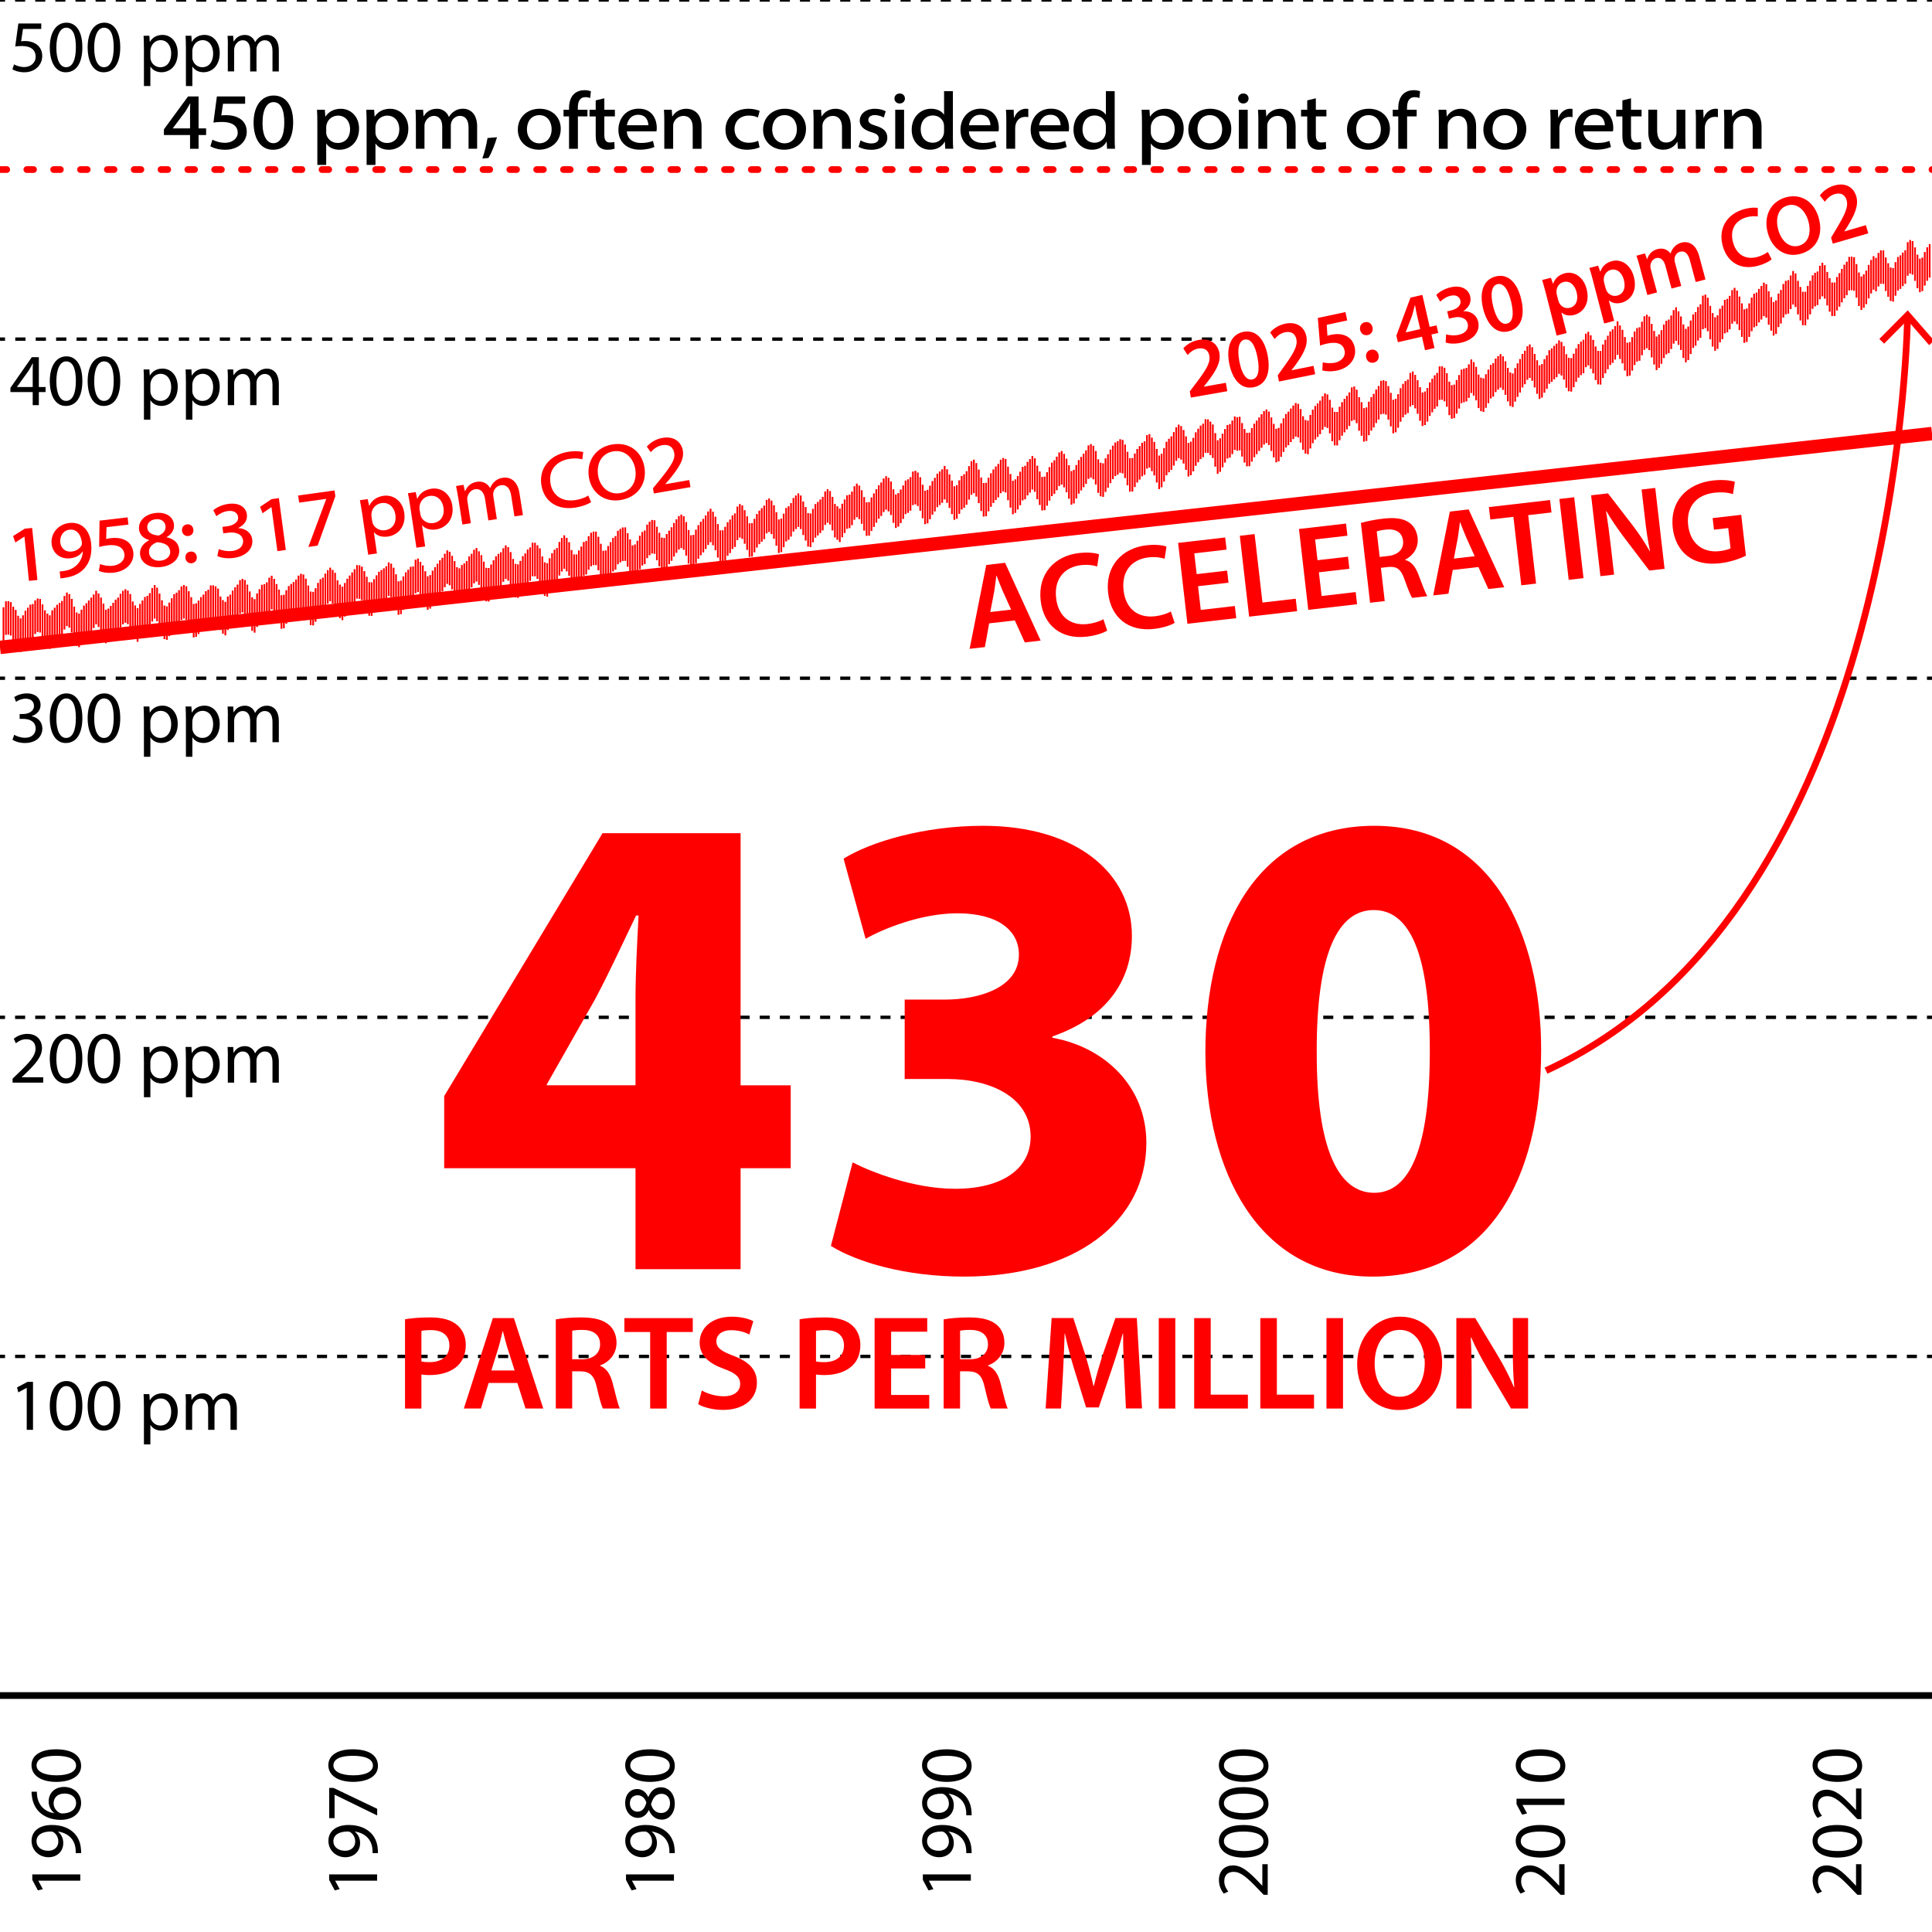 <?xml version="1.0" encoding="UTF-8"?><svg xmlns="http://www.w3.org/2000/svg" viewBox="0 0 576 576"><defs><style>.cls-1,.cls-2,.cls-3,.cls-4,.cls-5,.cls-6,.cls-7,.cls-8,.cls-9,.cls-10{fill:none;}.cls-1,.cls-2,.cls-3,.cls-4,.cls-5,.cls-7,.cls-8,.cls-10{stroke-miterlimit:10;}.cls-1,.cls-6,.cls-7{stroke-width:2px;}.cls-1,.cls-6,.cls-8,.cls-9{stroke:red;}.cls-2{stroke-dasharray:3 3 3 3;}.cls-2,.cls-3,.cls-4,.cls-5,.cls-7,.cls-10{stroke:#000;}.cls-3{stroke-dasharray:3.05 3.05 3.05 3.05;}.cls-4{stroke-dasharray:3.05 3.05 3.05 3.05 3.05 3.05;}.cls-11{fill:red;}.cls-6{stroke-dasharray:2 6 2 6 2 6;stroke-linecap:round;stroke-linejoin:round;}.cls-8{stroke-width:10px;}.cls-9{stroke-miterlimit:20;stroke-width:4px;}.cls-10{stroke-dasharray:3 3 3 3 3 3;}</style></defs><g id="mauna_loa"><g id="horiz_grids"><g id="lines"><line class="cls-5" y1="404.4" x2="1.5" y2="404.4"/><line class="cls-2" x1="4.5" y1="404.4" x2="15" y2="404.4"/><line class="cls-10" x1="16.5" y1="404.4" x2="573" y2="404.4"/><line class="cls-5" x1="574.5" y1="404.4" x2="576" y2="404.4"/><line class="cls-5" y1="303.3" x2="1.5" y2="303.3"/><line class="cls-2" x1="4.5" y1="303.3" x2="15" y2="303.3"/><line class="cls-10" x1="16.5" y1="303.3" x2="573" y2="303.3"/><line class="cls-5" x1="574.5" y1="303.3" x2="576" y2="303.3"/><line class="cls-5" y1="202.2" x2="1.5" y2="202.2"/><line class="cls-2" x1="4.5" y1="202.2" x2="15" y2="202.2"/><line class="cls-10" x1="16.5" y1="202.2" x2="573" y2="202.2"/><line class="cls-5" x1="574.5" y1="202.2" x2="576" y2="202.2"/><line class="cls-5" y1="101.1" x2="1.5" y2="101.1"/><line class="cls-3" x1="4.55" y1="101.1" x2="15.2" y2="101.1"/><line class="cls-4" x1="16.73" y1="101.1" x2="362.34" y2="101.1"/><line class="cls-5" x1="363.86" y1="101.1" x2="365.36" y2="101.1"/><line class="cls-5" x2="1.5"/><line class="cls-2" x1="4.5" x2="15"/><line class="cls-10" x1="16.5" x2="573"/><line class="cls-5" x1="574.5" x2="576"/></g><line class="cls-6" y1="50.55" x2="576" y2="50.55"/></g><g id="red_lines"><g id="lines-2"><path class="cls-1" d="M460.91,319.2c100.01-45.87,107.28-204.14,107.8-224.51"/><polygon class="cls-11" points="576.65 101.57 575.14 102.89 568.67 95.46 561.72 102.46 560.3 101.05 568.76 92.52 576.65 101.57"/><g id="curve"><line class="cls-8" x1=".78" y1="186.05" x2="1.3" y2="186.05"/><line class="cls-8" x1="1.51" y1="184.28" x2="2.03" y2="184.28"/><line class="cls-8" x1="2.23" y1="184.22" x2="2.76" y2="184.22"/><line class="cls-8" x1="2.96" y1="184.49" x2="3.48" y2="184.49"/><line class="cls-8" x1="3.69" y1="185.89" x2="4.21" y2="185.89"/><line class="cls-8" x1="4.41" y1="186.83" x2="4.94" y2="186.83"/><line class="cls-8" x1="5.14" y1="188.58" x2="5.66" y2="188.58"/><line class="cls-8" x1="5.87" y1="189.36" x2="6.39" y2="189.36"/><line class="cls-8" x1="6.59" y1="188.45" x2="7.12" y2="188.45"/><line class="cls-8" x1="7.32" y1="187.09" x2="7.84" y2="187.09"/><line class="cls-8" x1="8.05" y1="186.17" x2="8.57" y2="186.17"/><line class="cls-8" x1="8.78" y1="185.26" x2="9.3" y2="185.26"/><line class="cls-8" x1="9.5" y1="185.09" x2="10.03" y2="185.09"/><line class="cls-8" x1="10.23" y1="184.01" x2="10.75" y2="184.01"/><line class="cls-8" x1="10.96" y1="183.43" x2="11.48" y2="183.43"/><line class="cls-8" x1="11.68" y1="183.57" x2="12.21" y2="183.57"/><line class="cls-8" x1="12.41" y1="185.2" x2="12.93" y2="185.2"/><line class="cls-8" x1="13.14" y1="186.96" x2="13.66" y2="186.96"/><line class="cls-8" x1="13.86" y1="187.93" x2="14.39" y2="187.93"/><line class="cls-8" x1="14.59" y1="188.45" x2="15.11" y2="188.45"/><line class="cls-8" x1="15.32" y1="186.95" x2="15.84" y2="186.95"/><line class="cls-8" x1="16.04" y1="186.17" x2="16.57" y2="186.17"/><line class="cls-8" x1="16.77" y1="185.31" x2="17.29" y2="185.31"/><line class="cls-8" x1="17.5" y1="184.75" x2="18.02" y2="184.75"/><line class="cls-8" x1="18.22" y1="184.15" x2="18.75" y2="184.15"/><line class="cls-8" x1="18.95" y1="182.68" x2="19.48" y2="182.68"/><line class="cls-8" x1="19.68" y1="181.66" x2="20.2" y2="181.66"/><line class="cls-8" x1="20.41" y1="182.12" x2="20.93" y2="182.12"/><line class="cls-8" x1="21.13" y1="183.54" x2="21.66" y2="183.54"/><line class="cls-8" x1="21.86" y1="185.85" x2="22.38" y2="185.85"/><line class="cls-8" x1="22.59" y1="187.6" x2="23.11" y2="187.6"/><line class="cls-8" x1="23.31" y1="187.94" x2="23.84" y2="187.94"/><line class="cls-8" x1="24.04" y1="186.76" x2="24.56" y2="186.76"/><line class="cls-8" x1="24.77" y1="185.55" x2="25.29" y2="185.55"/><line class="cls-8" x1="25.49" y1="184.85" x2="26.02" y2="184.85"/><line class="cls-8" x1="26.22" y1="184.03" x2="26.74" y2="184.03"/><line class="cls-8" x1="26.95" y1="183.18" x2="27.47" y2="183.18"/><line class="cls-8" x1="27.67" y1="182.23" x2="28.2" y2="182.23"/><line class="cls-8" x1="28.4" y1="181.12" x2="28.93" y2="181.12"/><line class="cls-8" x1="29.13" y1="181.93" x2="29.65" y2="181.93"/><line class="cls-8" x1="29.86" y1="183.15" x2="30.38" y2="183.15"/><line class="cls-8" x1="30.58" y1="184.95" x2="31.11" y2="184.95"/><line class="cls-8" x1="31.31" y1="186.77" x2="31.83" y2="186.77"/><line class="cls-8" x1="32.04" y1="186.44" x2="32.56" y2="186.44"/><line class="cls-8" x1="32.76" y1="185.64" x2="33.29" y2="185.64"/><line class="cls-8" x1="33.49" y1="184.72" x2="34.01" y2="184.72"/><line class="cls-8" x1="34.22" y1="183.78" x2="34.74" y2="183.78"/><line class="cls-8" x1="34.94" y1="183.17" x2="35.47" y2="183.17"/><line class="cls-8" x1="35.67" y1="182.03" x2="36.19" y2="182.03"/><line class="cls-8" x1="36.4" y1="181.13" x2="36.92" y2="181.13"/><line class="cls-8" x1="37.12" y1="180.67" x2="37.65" y2="180.67"/><line class="cls-8" x1="37.85" y1="181.07" x2="38.37" y2="181.07"/><line class="cls-8" x1="38.58" y1="182.1" x2="39.1" y2="182.1"/><line class="cls-8" x1="39.31" y1="184.33" x2="39.83" y2="184.33"/><line class="cls-8" x1="40.03" y1="185.49" x2="40.56" y2="185.49"/><line class="cls-8" x1="40.76" y1="186.33" x2="41.28" y2="186.33"/><line class="cls-8" x1="41.49" y1="185.05" x2="42.01" y2="185.05"/><line class="cls-8" x1="42.21" y1="184.03" x2="42.74" y2="184.03"/><line class="cls-8" x1="42.94" y1="182.98" x2="43.46" y2="182.98"/><line class="cls-8" x1="43.67" y1="182.64" x2="44.19" y2="182.64"/><line class="cls-8" x1="44.39" y1="181.84" x2="44.92" y2="181.84"/><line class="cls-8" x1="45.12" y1="180.31" x2="45.64" y2="180.31"/><line class="cls-8" x1="45.85" y1="179.43" x2="46.37" y2="179.43"/><line class="cls-8" x1="46.57" y1="180.21" x2="47.1" y2="180.21"/><line class="cls-8" x1="47.3" y1="181.96" x2="47.82" y2="181.96"/><line class="cls-8" x1="48.03" y1="183.96" x2="48.55" y2="183.96"/><line class="cls-8" x1="48.76" y1="185.53" x2="49.28" y2="185.53"/><line class="cls-8" x1="49.48" y1="185.76" x2="50.01" y2="185.76"/><line class="cls-8" x1="50.21" y1="184.66" x2="50.73" y2="184.66"/><line class="cls-8" x1="50.94" y1="183.37" x2="51.46" y2="183.37"/><line class="cls-8" x1="51.66" y1="182.14" x2="52.19" y2="182.14"/><line class="cls-8" x1="52.39" y1="181.69" x2="52.91" y2="181.69"/><line class="cls-8" x1="53.12" y1="180.95" x2="53.64" y2="180.95"/><line class="cls-8" x1="53.84" y1="179.84" x2="54.37" y2="179.84"/><line class="cls-8" x1="54.57" y1="179.42" x2="55.09" y2="179.42"/><line class="cls-8" x1="55.3" y1="179.79" x2="55.82" y2="179.79"/><line class="cls-8" x1="56.02" y1="181.26" x2="56.55" y2="181.26"/><line class="cls-8" x1="56.75" y1="183.03" x2="57.27" y2="183.03"/><line class="cls-8" x1="57.48" y1="185.04" x2="58" y2="185.04"/><line class="cls-8" x1="58.2" y1="184.87" x2="58.73" y2="184.87"/><line class="cls-8" x1="58.93" y1="184.05" x2="59.46" y2="184.05"/><line class="cls-8" x1="59.66" y1="183.01" x2="60.18" y2="183.01"/><line class="cls-8" x1="60.39" y1="182.27" x2="60.91" y2="182.27"/><line class="cls-8" x1="61.11" y1="181.26" x2="61.64" y2="181.26"/><line class="cls-8" x1="61.84" y1="180.8" x2="62.36" y2="180.8"/><line class="cls-8" x1="62.57" y1="179.54" x2="63.09" y2="179.54"/><line class="cls-8" x1="63.29" y1="179.51" x2="63.82" y2="179.51"/><line class="cls-8" x1="64.02" y1="179.81" x2="64.54" y2="179.81"/><line class="cls-8" x1="64.75" y1="180.48" x2="65.27" y2="180.48"/><line class="cls-8" x1="65.47" y1="182.84" x2="66" y2="182.84"/><line class="cls-8" x1="66.2" y1="183.92" x2="66.72" y2="183.92"/><line class="cls-8" x1="66.93" y1="184.43" x2="67.45" y2="184.43"/><line class="cls-8" x1="67.65" y1="182.84" x2="68.18" y2="182.84"/><line class="cls-8" x1="68.38" y1="182.29" x2="68.91" y2="182.29"/><line class="cls-8" x1="69.11" y1="181.07" x2="69.63" y2="181.07"/><line class="cls-8" x1="69.84" y1="180.08" x2="70.36" y2="180.08"/><line class="cls-8" x1="70.56" y1="179.29" x2="71.09" y2="179.29"/><line class="cls-8" x1="71.29" y1="177.96" x2="71.81" y2="177.96"/><line class="cls-8" x1="72.02" y1="177.58" x2="72.54" y2="177.58"/><line class="cls-8" x1="72.74" y1="177.91" x2="73.27" y2="177.91"/><line class="cls-8" x1="73.47" y1="179.3" x2="73.99" y2="179.3"/><line class="cls-8" x1="74.2" y1="181.34" x2="74.72" y2="181.34"/><line class="cls-8" x1="74.92" y1="183.08" x2="75.45" y2="183.08"/><line class="cls-8" x1="75.65" y1="183.62" x2="76.17" y2="183.62"/><line class="cls-8" x1="76.38" y1="181.92" x2="76.9" y2="181.92"/><line class="cls-8" x1="77.1" y1="180.66" x2="77.63" y2="180.66"/><line class="cls-8" x1="77.83" y1="179.35" x2="78.35" y2="179.35"/><line class="cls-8" x1="78.56" y1="179.17" x2="79.08" y2="179.17"/><line class="cls-8" x1="79.29" y1="178.63" x2="79.81" y2="178.63"/><line class="cls-8" x1="80.01" y1="177.23" x2="80.54" y2="177.23"/><line class="cls-8" x1="80.74" y1="176.65" x2="81.26" y2="176.65"/><line class="cls-8" x1="81.47" y1="177.57" x2="81.99" y2="177.57"/><line class="cls-8" x1="82.19" y1="179.13" x2="82.72" y2="179.13"/><line class="cls-8" x1="82.92" y1="180.77" x2="83.44" y2="180.77"/><line class="cls-8" x1="83.65" y1="182.46" x2="84.17" y2="182.46"/><line class="cls-8" x1="84.37" y1="182.32" x2="84.9" y2="182.32"/><line class="cls-8" x1="85.1" y1="180.96" x2="85.62" y2="180.96"/><line class="cls-8" x1="85.83" y1="179.72" x2="86.35" y2="179.72"/><line class="cls-8" x1="86.55" y1="179.1" x2="87.08" y2="179.1"/><line class="cls-8" x1="87.28" y1="178.52" x2="87.8" y2="178.52"/><line class="cls-8" x1="88.01" y1="177.77" x2="88.53" y2="177.77"/><line class="cls-8" x1="88.74" y1="176.63" x2="89.26" y2="176.63"/><line class="cls-8" x1="89.46" y1="176.07" x2="89.99" y2="176.07"/><line class="cls-8" x1="90.19" y1="176.28" x2="90.71" y2="176.28"/><line class="cls-8" x1="90.92" y1="177.52" x2="91.44" y2="177.52"/><line class="cls-8" x1="91.64" y1="179.57" x2="92.17" y2="179.57"/><line class="cls-8" x1="92.37" y1="181.37" x2="92.89" y2="181.37"/><line class="cls-8" x1="93.1" y1="181.45" x2="93.62" y2="181.45"/><line class="cls-8" x1="93.82" y1="180.37" x2="94.35" y2="180.37"/><line class="cls-8" x1="94.55" y1="178.78" x2="95.07" y2="178.78"/><line class="cls-8" x1="95.28" y1="177.66" x2="95.8" y2="177.66"/><line class="cls-8" x1="96" y1="177.23" x2="96.53" y2="177.23"/><line class="cls-8" x1="96.73" y1="176.01" x2="97.25" y2="176.01"/><line class="cls-8" x1="97.46" y1="174.97" x2="97.98" y2="174.97"/><line class="cls-8" x1="98.18" y1="174.24" x2="98.71" y2="174.24"/><line class="cls-8" x1="98.91" y1="174.92" x2="99.44" y2="174.92"/><line class="cls-8" x1="99.64" y1="175.76" x2="100.16" y2="175.76"/><line class="cls-8" x1="100.37" y1="178" x2="100.89" y2="178"/><line class="cls-8" x1="101.09" y1="179.3" x2="101.62" y2="179.3"/><line class="cls-8" x1="101.82" y1="179.9" x2="102.34" y2="179.9"/><line class="cls-8" x1="102.55" y1="178.81" x2="103.07" y2="178.81"/><line class="cls-8" x1="103.27" y1="177.54" x2="103.8" y2="177.54"/><line class="cls-8" x1="104" y1="176.59" x2="104.52" y2="176.59"/><line class="cls-8" x1="104.73" y1="175.66" x2="105.25" y2="175.66"/><line class="cls-8" x1="105.45" y1="174.7" x2="105.98" y2="174.7"/><line class="cls-8" x1="106.18" y1="173.48" x2="106.7" y2="173.48"/><line class="cls-8" x1="106.91" y1="173.53" x2="107.43" y2="173.53"/><line class="cls-8" x1="107.63" y1="173.95" x2="108.16" y2="173.95"/><line class="cls-8" x1="108.36" y1="175.29" x2="108.89" y2="175.29"/><line class="cls-8" x1="109.09" y1="176.96" x2="109.61" y2="176.96"/><line class="cls-8" x1="109.82" y1="178.57" x2="110.34" y2="178.57"/><line class="cls-8" x1="110.54" y1="178.61" x2="111.07" y2="178.61"/><line class="cls-8" x1="111.27" y1="177.65" x2="111.79" y2="177.65"/><line class="cls-8" x1="112" y1="176.52" x2="112.52" y2="176.52"/><line class="cls-8" x1="112.72" y1="175.46" x2="113.25" y2="175.46"/><line class="cls-8" x1="113.45" y1="174.95" x2="113.97" y2="174.95"/><line class="cls-8" x1="114.18" y1="174.45" x2="114.7" y2="174.45"/><line class="cls-8" x1="114.9" y1="173.83" x2="115.43" y2="173.83"/><line class="cls-8" x1="115.63" y1="172.67" x2="116.15" y2="172.67"/><line class="cls-8" x1="116.36" y1="173.04" x2="116.88" y2="173.04"/><line class="cls-8" x1="117.08" y1="174.26" x2="117.61" y2="174.26"/><line class="cls-8" x1="117.81" y1="176.21" x2="118.33" y2="176.21"/><line class="cls-8" x1="118.54" y1="178.3" x2="119.06" y2="178.3"/><line class="cls-8" x1="119.27" y1="178.1" x2="119.79" y2="178.1"/><line class="cls-8" x1="119.99" y1="176.85" x2="120.52" y2="176.85"/><line class="cls-8" x1="120.72" y1="175.63" x2="121.24" y2="175.63"/><line class="cls-8" x1="121.45" y1="174.86" x2="121.97" y2="174.86"/><line class="cls-8" x1="122.17" y1="173.99" x2="122.7" y2="173.99"/><line class="cls-8" x1="122.9" y1="173.87" x2="123.42" y2="173.87"/><line class="cls-8" x1="123.63" y1="171.87" x2="124.15" y2="171.87"/><line class="cls-8" x1="124.35" y1="171.52" x2="124.88" y2="171.52"/><line class="cls-8" x1="125.08" y1="172.51" x2="125.6" y2="172.51"/><line class="cls-8" x1="125.81" y1="173.57" x2="126.33" y2="173.57"/><line class="cls-8" x1="126.53" y1="175.31" x2="127.06" y2="175.31"/><line class="cls-8" x1="127.26" y1="176.81" x2="127.78" y2="176.81"/><line class="cls-8" x1="127.99" y1="176.44" x2="128.51" y2="176.44"/><line class="cls-8" x1="128.72" y1="175.13" x2="129.24" y2="175.13"/><line class="cls-8" x1="129.44" y1="174.07" x2="129.97" y2="174.07"/><line class="cls-8" x1="130.17" y1="173.06" x2="130.69" y2="173.06"/><line class="cls-8" x1="130.9" y1="172.04" x2="131.42" y2="172.04"/><line class="cls-8" x1="131.62" y1="171.29" x2="132.15" y2="171.29"/><line class="cls-8" x1="132.35" y1="170.08" x2="132.87" y2="170.08"/><line class="cls-8" x1="133.08" y1="169.08" x2="133.6" y2="169.08"/><line class="cls-8" x1="133.8" y1="169.5" x2="134.33" y2="169.5"/><line class="cls-8" x1="134.53" y1="170.71" x2="135.05" y2="170.71"/><line class="cls-8" x1="135.26" y1="172.29" x2="135.78" y2="172.29"/><line class="cls-8" x1="135.98" y1="174.11" x2="136.51" y2="174.11"/><line class="cls-8" x1="136.71" y1="174.44" x2="137.23" y2="174.44"/><line class="cls-8" x1="137.44" y1="173.45" x2="137.96" y2="173.45"/><line class="cls-8" x1="138.16" y1="172.97" x2="138.69" y2="172.97"/><line class="cls-8" x1="138.89" y1="172.25" x2="139.42" y2="172.25"/><line class="cls-8" x1="139.62" y1="170.87" x2="140.14" y2="170.87"/><line class="cls-8" x1="140.35" y1="170.1" x2="140.87" y2="170.1"/><line class="cls-8" x1="141.07" y1="168.91" x2="141.6" y2="168.91"/><line class="cls-8" x1="141.8" y1="168.38" x2="142.32" y2="168.38"/><line class="cls-8" x1="142.53" y1="169.37" x2="143.05" y2="169.37"/><line class="cls-8" x1="143.25" y1="170.51" x2="143.78" y2="170.51"/><line class="cls-8" x1="143.98" y1="172.45" x2="144.5" y2="172.45"/><line class="cls-8" x1="144.71" y1="174.29" x2="145.23" y2="174.29"/><line class="cls-8" x1="145.43" y1="174.34" x2="145.96" y2="174.34"/><line class="cls-8" x1="146.16" y1="173.3" x2="146.68" y2="173.3"/><line class="cls-8" x1="146.89" y1="172.02" x2="147.41" y2="172.02"/><line class="cls-8" x1="147.61" y1="170.85" x2="148.14" y2="170.85"/><line class="cls-8" x1="148.34" y1="170.12" x2="148.87" y2="170.12"/><line class="cls-8" x1="149.07" y1="169.63" x2="149.59" y2="169.63"/><line class="cls-8" x1="149.8" y1="168.45" x2="150.32" y2="168.45"/><line class="cls-8" x1="150.52" y1="167.6" x2="151.05" y2="167.6"/><line class="cls-8" x1="151.25" y1="168.13" x2="151.77" y2="168.13"/><line class="cls-8" x1="151.98" y1="169.6" x2="152.5" y2="169.6"/><line class="cls-8" x1="152.7" y1="171.64" x2="153.23" y2="171.64"/><line class="cls-8" x1="153.43" y1="173.11" x2="153.95" y2="173.11"/><line class="cls-8" x1="154.16" y1="173.25" x2="154.68" y2="173.25"/><line class="cls-8" x1="154.88" y1="172.22" x2="155.41" y2="172.22"/><line class="cls-8" x1="155.61" y1="170.8" x2="156.13" y2="170.8"/><line class="cls-8" x1="156.34" y1="170.01" x2="156.86" y2="170.01"/><line class="cls-8" x1="157.06" y1="168.82" x2="157.59" y2="168.82"/><line class="cls-8" x1="157.79" y1="168.19" x2="158.31" y2="168.19"/><line class="cls-8" x1="158.52" y1="166.8" x2="159.04" y2="166.8"/><line class="cls-8" x1="159.25" y1="166.82" x2="159.77" y2="166.82"/><line class="cls-8" x1="159.97" y1="167.57" x2="160.5" y2="167.57"/><line class="cls-8" x1="160.7" y1="168.48" x2="161.22" y2="168.48"/><line class="cls-8" x1="161.43" y1="170.9" x2="161.95" y2="170.9"/><line class="cls-8" x1="162.15" y1="172.64" x2="162.68" y2="172.64"/><line class="cls-8" x1="162.88" y1="172.89" x2="163.4" y2="172.89"/><line class="cls-8" x1="163.61" y1="171.43" x2="164.13" y2="171.43"/><line class="cls-8" x1="164.33" y1="169.95" x2="164.86" y2="169.95"/><line class="cls-8" x1="165.06" y1="168.88" x2="165.58" y2="168.88"/><line class="cls-8" x1="165.79" y1="168.39" x2="166.31" y2="168.39"/><line class="cls-8" x1="166.51" y1="166.58" x2="167.04" y2="166.58"/><line class="cls-8" x1="167.24" y1="165.38" x2="167.76" y2="165.38"/><line class="cls-8" x1="167.97" y1="164.59" x2="168.49" y2="164.59"/><line class="cls-8" x1="168.7" y1="165.35" x2="169.22" y2="165.35"/><line class="cls-8" x1="169.42" y1="166.65" x2="169.95" y2="166.65"/><line class="cls-8" x1="170.15" y1="169" x2="170.67" y2="169"/><line class="cls-8" x1="170.88" y1="170.29" x2="171.4" y2="170.29"/><line class="cls-8" x1="171.6" y1="170.3" x2="172.13" y2="170.3"/><line class="cls-8" x1="172.33" y1="169.1" x2="172.85" y2="169.1"/><line class="cls-8" x1="173.06" y1="167.95" x2="173.58" y2="167.95"/><line class="cls-8" x1="173.78" y1="166.6" x2="174.31" y2="166.6"/><line class="cls-8" x1="174.51" y1="166.27" x2="175.03" y2="166.27"/><line class="cls-8" x1="175.24" y1="164.86" x2="175.76" y2="164.86"/><line class="cls-8" x1="175.96" y1="163.82" x2="176.49" y2="163.82"/><line class="cls-8" x1="176.69" y1="163.48" x2="177.21" y2="163.48"/><line class="cls-8" x1="177.42" y1="163.49" x2="177.94" y2="163.49"/><line class="cls-8" x1="178.14" y1="165.02" x2="178.67" y2="165.02"/><line class="cls-8" x1="178.87" y1="167.12" x2="179.4" y2="167.12"/><line class="cls-8" x1="179.6" y1="169.21" x2="180.12" y2="169.21"/><line class="cls-8" x1="180.33" y1="169.11" x2="180.85" y2="169.11"/><line class="cls-8" x1="181.05" y1="167.79" x2="181.58" y2="167.79"/><line class="cls-8" x1="181.78" y1="166.63" x2="182.3" y2="166.63"/><line class="cls-8" x1="182.51" y1="165.38" x2="183.03" y2="165.38"/><line class="cls-8" x1="183.23" y1="164.83" x2="183.76" y2="164.83"/><line class="cls-8" x1="183.96" y1="163.23" x2="184.48" y2="163.23"/><line class="cls-8" x1="184.69" y1="162.67" x2="185.21" y2="162.67"/><line class="cls-8" x1="185.41" y1="162.25" x2="185.94" y2="162.25"/><line class="cls-8" x1="186.14" y1="162.23" x2="186.66" y2="162.23"/><line class="cls-8" x1="186.87" y1="163.97" x2="187.39" y2="163.97"/><line class="cls-8" x1="187.59" y1="165.81" x2="188.12" y2="165.81"/><line class="cls-8" x1="188.32" y1="167.58" x2="188.85" y2="167.58"/><line class="cls-8" x1="189.05" y1="167.31" x2="189.57" y2="167.31"/><line class="cls-8" x1="189.78" y1="166.21" x2="190.3" y2="166.21"/><line class="cls-8" x1="190.5" y1="164.71" x2="191.03" y2="164.71"/><line class="cls-8" x1="191.23" y1="163.6" x2="191.75" y2="163.6"/><line class="cls-8" x1="191.96" y1="163.16" x2="192.48" y2="163.16"/><line class="cls-8" x1="192.68" y1="161.41" x2="193.21" y2="161.41"/><line class="cls-8" x1="193.41" y1="160.54" x2="193.93" y2="160.54"/><line class="cls-8" x1="194.14" y1="160.02" x2="194.66" y2="160.02"/><line class="cls-8" x1="194.86" y1="160.11" x2="195.39" y2="160.11"/><line class="cls-8" x1="195.59" y1="162.04" x2="196.11" y2="162.04"/><line class="cls-8" x1="196.32" y1="163.84" x2="196.84" y2="163.84"/><line class="cls-8" x1="197.04" y1="165.27" x2="197.57" y2="165.27"/><line class="cls-8" x1="197.77" y1="165.38" x2="198.29" y2="165.38"/><line class="cls-8" x1="198.5" y1="164.21" x2="199.02" y2="164.21"/><line class="cls-8" x1="199.23" y1="163.21" x2="199.75" y2="163.21"/><line class="cls-8" x1="199.95" y1="162.2" x2="200.48" y2="162.2"/><line class="cls-8" x1="200.68" y1="160.93" x2="201.2" y2="160.93"/><line class="cls-8" x1="201.41" y1="159.83" x2="201.93" y2="159.83"/><line class="cls-8" x1="202.13" y1="158.85" x2="202.66" y2="158.85"/><line class="cls-8" x1="202.86" y1="158.41" x2="203.38" y2="158.41"/><line class="cls-8" x1="203.59" y1="158.91" x2="204.11" y2="158.91"/><line class="cls-8" x1="204.31" y1="160.65" x2="204.84" y2="160.65"/><line class="cls-8" x1="205.04" y1="163.02" x2="205.56" y2="163.02"/><line class="cls-8" x1="205.77" y1="164.57" x2="206.29" y2="164.57"/><line class="cls-8" x1="206.49" y1="164.46" x2="207.02" y2="164.46"/><line class="cls-8" x1="207.22" y1="162.92" x2="207.74" y2="162.92"/><line class="cls-8" x1="207.95" y1="161.57" x2="208.47" y2="161.57"/><line class="cls-8" x1="208.68" y1="160.54" x2="209.2" y2="160.54"/><line class="cls-8" x1="209.4" y1="159.7" x2="209.93" y2="159.7"/><line class="cls-8" x1="210.13" y1="158.67" x2="210.65" y2="158.67"/><line class="cls-8" x1="210.86" y1="157.48" x2="211.38" y2="157.48"/><line class="cls-8" x1="211.58" y1="156.66" x2="212.11" y2="156.66"/><line class="cls-8" x1="212.31" y1="157.56" x2="212.83" y2="157.56"/><line class="cls-8" x1="213.04" y1="159.04" x2="213.56" y2="159.04"/><line class="cls-8" x1="213.76" y1="161.24" x2="214.29" y2="161.24"/><line class="cls-8" x1="214.49" y1="163.12" x2="215.01" y2="163.12"/><line class="cls-8" x1="215.22" y1="163.09" x2="215.74" y2="163.09"/><line class="cls-8" x1="215.94" y1="162.05" x2="216.47" y2="162.05"/><line class="cls-8" x1="216.67" y1="160.69" x2="217.19" y2="160.69"/><line class="cls-8" x1="217.4" y1="159.89" x2="217.92" y2="159.89"/><line class="cls-8" x1="218.12" y1="158.66" x2="218.65" y2="158.66"/><line class="cls-8" x1="218.85" y1="158.07" x2="219.38" y2="158.07"/><line class="cls-8" x1="219.58" y1="156.03" x2="220.1" y2="156.03"/><line class="cls-8" x1="220.31" y1="155.27" x2="220.83" y2="155.27"/><line class="cls-8" x1="221.03" y1="155.66" x2="221.56" y2="155.66"/><line class="cls-8" x1="221.76" y1="157.11" x2="222.28" y2="157.11"/><line class="cls-8" x1="222.49" y1="158.94" x2="223.01" y2="158.94"/><line class="cls-8" x1="223.21" y1="161.02" x2="223.74" y2="161.02"/><line class="cls-8" x1="223.94" y1="160.95" x2="224.46" y2="160.95"/><line class="cls-8" x1="224.67" y1="159.67" x2="225.19" y2="159.67"/><line class="cls-8" x1="225.39" y1="158.25" x2="225.92" y2="158.25"/><line class="cls-8" x1="226.12" y1="157.23" x2="226.64" y2="157.23"/><line class="cls-8" x1="226.85" y1="156.51" x2="227.37" y2="156.51"/><line class="cls-8" x1="227.57" y1="155.74" x2="228.1" y2="155.74"/><line class="cls-8" x1="228.3" y1="154.02" x2="228.83" y2="154.02"/><line class="cls-8" x1="229.03" y1="153.62" x2="229.55" y2="153.62"/><line class="cls-8" x1="229.76" y1="154.24" x2="230.28" y2="154.24"/><line class="cls-8" x1="230.48" y1="155.63" x2="231.01" y2="155.63"/><line class="cls-8" x1="231.21" y1="157.7" x2="231.73" y2="157.7"/><line class="cls-8" x1="231.94" y1="159.87" x2="232.46" y2="159.87"/><line class="cls-8" x1="232.66" y1="159.6" x2="233.19" y2="159.6"/><line class="cls-8" x1="233.39" y1="158.14" x2="233.91" y2="158.14"/><line class="cls-8" x1="234.12" y1="156.43" x2="234.64" y2="156.43"/><line class="cls-8" x1="234.84" y1="155.94" x2="235.37" y2="155.94"/><line class="cls-8" x1="235.57" y1="154.99" x2="236.09" y2="154.99"/><line class="cls-8" x1="236.3" y1="153.48" x2="236.82" y2="153.48"/><line class="cls-8" x1="237.02" y1="152.73" x2="237.55" y2="152.73"/><line class="cls-8" x1="237.75" y1="152.1" x2="238.27" y2="152.1"/><line class="cls-8" x1="238.48" y1="152.74" x2="239" y2="152.74"/><line class="cls-8" x1="239.21" y1="154.51" x2="239.73" y2="154.51"/><line class="cls-8" x1="239.93" y1="156.16" x2="240.46" y2="156.16"/><line class="cls-8" x1="240.66" y1="157.97" x2="241.18" y2="157.97"/><line class="cls-8" x1="241.39" y1="158.09" x2="241.91" y2="158.09"/><line class="cls-8" x1="242.11" y1="156.7" x2="242.64" y2="156.7"/><line class="cls-8" x1="242.84" y1="155.29" x2="243.36" y2="155.29"/><line class="cls-8" x1="243.57" y1="154.63" x2="244.09" y2="154.63"/><line class="cls-8" x1="244.29" y1="153.92" x2="244.82" y2="153.92"/><line class="cls-8" x1="245.02" y1="153.14" x2="245.54" y2="153.14"/><line class="cls-8" x1="245.75" y1="151.51" x2="246.27" y2="151.51"/><line class="cls-8" x1="246.47" y1="150.85" x2="247" y2="150.85"/><line class="cls-8" x1="247.2" y1="151.39" x2="247.72" y2="151.39"/><line class="cls-8" x1="247.93" y1="153.14" x2="248.45" y2="153.14"/><line class="cls-8" x1="248.66" y1="155.24" x2="249.18" y2="155.24"/><line class="cls-8" x1="249.38" y1="155.94" x2="249.91" y2="155.94"/><line class="cls-8" x1="250.11" y1="156.61" x2="250.63" y2="156.61"/><line class="cls-8" x1="250.84" y1="155.19" x2="251.36" y2="155.19"/><line class="cls-8" x1="251.56" y1="153.91" x2="252.09" y2="153.91"/><line class="cls-8" x1="252.29" y1="152.66" x2="252.81" y2="152.66"/><line class="cls-8" x1="253.02" y1="152.46" x2="253.54" y2="152.46"/><line class="cls-8" x1="253.74" y1="151.56" x2="254.27" y2="151.56"/><line class="cls-8" x1="254.47" y1="149.96" x2="254.99" y2="149.96"/><line class="cls-8" x1="255.2" y1="149.2" x2="255.72" y2="149.2"/><line class="cls-8" x1="255.92" y1="149.77" x2="256.45" y2="149.77"/><line class="cls-8" x1="256.65" y1="151.16" x2="257.17" y2="151.16"/><line class="cls-8" x1="257.38" y1="153.19" x2="257.9" y2="153.19"/><line class="cls-8" x1="258.11" y1="154.75" x2="258.63" y2="154.75"/><line class="cls-8" x1="258.83" y1="154.69" x2="259.36" y2="154.69"/><line class="cls-8" x1="259.56" y1="153.31" x2="260.08" y2="153.31"/><line class="cls-8" x1="260.29" y1="152.1" x2="260.81" y2="152.1"/><line class="cls-8" x1="261.01" y1="150.86" x2="261.54" y2="150.86"/><line class="cls-8" x1="261.74" y1="149.65" x2="262.26" y2="149.65"/><line class="cls-8" x1="262.47" y1="148.84" x2="262.99" y2="148.84"/><line class="cls-8" x1="263.19" y1="147.66" x2="263.72" y2="147.66"/><line class="cls-8" x1="263.92" y1="146.97" x2="264.44" y2="146.97"/><line class="cls-8" x1="264.65" y1="147.45" x2="265.17" y2="147.45"/><line class="cls-8" x1="265.37" y1="148.54" x2="265.9" y2="148.54"/><line class="cls-8" x1="266.1" y1="150.88" x2="266.62" y2="150.88"/><line class="cls-8" x1="266.83" y1="152.41" x2="267.35" y2="152.41"/><line class="cls-8" x1="267.55" y1="152.01" x2="268.08" y2="152.01"/><line class="cls-8" x1="268.28" y1="150.95" x2="268.81" y2="150.95"/><line class="cls-8" x1="269.01" y1="149.73" x2="269.53" y2="149.73"/><line class="cls-8" x1="269.74" y1="148.27" x2="270.26" y2="148.27"/><line class="cls-8" x1="270.46" y1="147.9" x2="270.99" y2="147.9"/><line class="cls-8" x1="271.19" y1="147.25" x2="271.71" y2="147.25"/><line class="cls-8" x1="271.92" y1="145.59" x2="272.44" y2="145.59"/><line class="cls-8" x1="272.64" y1="145.36" x2="273.17" y2="145.36"/><line class="cls-8" x1="273.37" y1="145.87" x2="273.89" y2="145.87"/><line class="cls-8" x1="274.1" y1="147.28" x2="274.62" y2="147.28"/><line class="cls-8" x1="274.82" y1="149.51" x2="275.35" y2="149.51"/><line class="cls-8" x1="275.55" y1="151.28" x2="276.07" y2="151.28"/><line class="cls-8" x1="276.28" y1="151.04" x2="276.8" y2="151.04"/><line class="cls-8" x1="277" y1="149.8" x2="277.53" y2="149.8"/><line class="cls-8" x1="277.73" y1="148.43" x2="278.25" y2="148.43"/><line class="cls-8" x1="278.46" y1="147.47" x2="278.98" y2="147.47"/><line class="cls-8" x1="279.19" y1="146.22" x2="279.71" y2="146.22"/><line class="cls-8" x1="279.91" y1="145.56" x2="280.44" y2="145.56"/><line class="cls-8" x1="280.64" y1="144.92" x2="281.16" y2="144.92"/><line class="cls-8" x1="281.37" y1="143.91" x2="281.89" y2="143.91"/><line class="cls-8" x1="282.09" y1="144.91" x2="282.62" y2="144.91"/><line class="cls-8" x1="282.82" y1="146.43" x2="283.34" y2="146.43"/><line class="cls-8" x1="283.55" y1="148.28" x2="284.07" y2="148.28"/><line class="cls-8" x1="284.27" y1="149.98" x2="284.8" y2="149.98"/><line class="cls-8" x1="285" y1="149.66" x2="285.52" y2="149.66"/><line class="cls-8" x1="285.73" y1="148.2" x2="286.25" y2="148.2"/><line class="cls-8" x1="286.45" y1="146.91" x2="286.98" y2="146.91"/><line class="cls-8" x1="287.18" y1="146.39" x2="287.7" y2="146.39"/><line class="cls-8" x1="287.91" y1="145.49" x2="288.43" y2="145.49"/><line class="cls-8" x1="288.64" y1="143.96" x2="289.16" y2="143.96"/><line class="cls-8" x1="289.36" y1="142.51" x2="289.89" y2="142.51"/><line class="cls-8" x1="290.09" y1="142.04" x2="290.61" y2="142.04"/><line class="cls-8" x1="290.82" y1="143.05" x2="291.34" y2="143.05"/><line class="cls-8" x1="291.54" y1="145" x2="292.07" y2="145"/><line class="cls-8" x1="292.27" y1="147.36" x2="292.79" y2="147.36"/><line class="cls-8" x1="293" y1="149.01" x2="293.52" y2="149.01"/><line class="cls-8" x1="293.72" y1="148.92" x2="294.25" y2="148.92"/><line class="cls-8" x1="294.45" y1="147.44" x2="294.97" y2="147.44"/><line class="cls-8" x1="295.18" y1="146.1" x2="295.7" y2="146.1"/><line class="cls-8" x1="295.9" y1="144.96" x2="296.43" y2="144.96"/><line class="cls-8" x1="296.63" y1="144.08" x2="297.15" y2="144.08"/><line class="cls-8" x1="297.36" y1="143.31" x2="297.88" y2="143.31"/><line class="cls-8" x1="298.09" y1="142.05" x2="298.61" y2="142.05"/><line class="cls-8" x1="298.81" y1="141.55" x2="299.34" y2="141.55"/><line class="cls-8" x1="299.54" y1="141.83" x2="300.06" y2="141.83"/><line class="cls-8" x1="300.27" y1="144.14" x2="300.79" y2="144.14"/><line class="cls-8" x1="300.99" y1="146.33" x2="301.52" y2="146.33"/><line class="cls-8" x1="301.72" y1="148.33" x2="302.24" y2="148.33"/><line class="cls-8" x1="302.45" y1="147.92" x2="302.97" y2="147.92"/><line class="cls-8" x1="303.17" y1="146.9" x2="303.7" y2="146.9"/><line class="cls-8" x1="303.9" y1="145.63" x2="304.42" y2="145.63"/><line class="cls-8" x1="304.63" y1="144.19" x2="305.15" y2="144.19"/><line class="cls-8" x1="305.35" y1="143.87" x2="305.88" y2="143.87"/><line class="cls-8" x1="306.08" y1="142.69" x2="306.6" y2="142.69"/><line class="cls-8" x1="306.81" y1="141.88" x2="307.33" y2="141.88"/><line class="cls-8" x1="307.53" y1="140.96" x2="308.06" y2="140.96"/><line class="cls-8" x1="308.26" y1="141.63" x2="308.79" y2="141.63"/><line class="cls-8" x1="308.99" y1="143.84" x2="309.51" y2="143.84"/><line class="cls-8" x1="309.72" y1="145.55" x2="310.24" y2="145.55"/><line class="cls-8" x1="310.44" y1="147.19" x2="310.97" y2="147.19"/><line class="cls-8" x1="311.17" y1="147.1" x2="311.69" y2="147.1"/><line class="cls-8" x1="311.9" y1="145.78" x2="312.42" y2="145.78"/><line class="cls-8" x1="312.62" y1="144.26" x2="313.15" y2="144.26"/><line class="cls-8" x1="313.35" y1="142.92" x2="313.87" y2="142.92"/><line class="cls-8" x1="314.08" y1="142.23" x2="314.6" y2="142.23"/><line class="cls-8" x1="314.8" y1="141.15" x2="315.33" y2="141.15"/><line class="cls-8" x1="315.53" y1="139.89" x2="316.05" y2="139.89"/><line class="cls-8" x1="316.26" y1="139.46" x2="316.78" y2="139.46"/><line class="cls-8" x1="316.98" y1="140.31" x2="317.51" y2="140.31"/><line class="cls-8" x1="317.71" y1="141.76" x2="318.23" y2="141.76"/><line class="cls-8" x1="318.44" y1="143.7" x2="318.96" y2="143.7"/><line class="cls-8" x1="319.17" y1="145.45" x2="319.69" y2="145.45"/><line class="cls-8" x1="319.89" y1="145.09" x2="320.42" y2="145.09"/><line class="cls-8" x1="320.62" y1="143.64" x2="321.14" y2="143.64"/><line class="cls-8" x1="321.35" y1="142.17" x2="321.87" y2="142.17"/><line class="cls-8" x1="322.07" y1="141.22" x2="322.6" y2="141.22"/><line class="cls-8" x1="322.8" y1="140.25" x2="323.32" y2="140.25"/><line class="cls-8" x1="323.53" y1="139.26" x2="324.05" y2="139.26"/><line class="cls-8" x1="324.25" y1="137.78" x2="324.78" y2="137.78"/><line class="cls-8" x1="324.98" y1="137.39" x2="325.5" y2="137.39"/><line class="cls-8" x1="325.71" y1="137.9" x2="326.23" y2="137.9"/><line class="cls-8" x1="326.43" y1="139.46" x2="326.96" y2="139.46"/><line class="cls-8" x1="327.16" y1="141.94" x2="327.68" y2="141.94"/><line class="cls-8" x1="327.89" y1="142.96" x2="328.41" y2="142.96"/><line class="cls-8" x1="328.62" y1="143.14" x2="329.14" y2="143.14"/><line class="cls-8" x1="329.34" y1="141.66" x2="329.87" y2="141.66"/><line class="cls-8" x1="330.07" y1="140.43" x2="330.59" y2="140.43"/><line class="cls-8" x1="330.8" y1="139.04" x2="331.32" y2="139.04"/><line class="cls-8" x1="331.52" y1="137.86" x2="332.05" y2="137.86"/><line class="cls-8" x1="332.25" y1="136.93" x2="332.77" y2="136.93"/><line class="cls-8" x1="332.98" y1="136.52" x2="333.5" y2="136.52"/><line class="cls-8" x1="333.7" y1="135.95" x2="334.23" y2="135.95"/><line class="cls-8" x1="334.43" y1="136.15" x2="334.95" y2="136.15"/><line class="cls-8" x1="335.16" y1="137.53" x2="335.68" y2="137.53"/><line class="cls-8" x1="335.88" y1="139.69" x2="336.41" y2="139.69"/><line class="cls-8" x1="336.61" y1="141.58" x2="337.13" y2="141.58"/><line class="cls-8" x1="337.34" y1="141.54" x2="337.86" y2="141.54"/><line class="cls-8" x1="338.07" y1="140.21" x2="338.59" y2="140.21"/><line class="cls-8" x1="338.79" y1="138.85" x2="339.32" y2="138.85"/><line class="cls-8" x1="339.52" y1="137.99" x2="340.04" y2="137.99"/><line class="cls-8" x1="340.25" y1="137.01" x2="340.77" y2="137.01"/><line class="cls-8" x1="340.97" y1="136.56" x2="341.5" y2="136.56"/><line class="cls-8" x1="341.7" y1="134.71" x2="342.22" y2="134.71"/><line class="cls-8" x1="342.43" y1="134.42" x2="342.95" y2="134.42"/><line class="cls-8" x1="343.15" y1="135.47" x2="343.68" y2="135.47"/><line class="cls-8" x1="343.88" y1="136.75" x2="344.4" y2="136.75"/><line class="cls-8" x1="344.61" y1="138.84" x2="345.13" y2="138.84"/><line class="cls-8" x1="345.33" y1="140.82" x2="345.86" y2="140.82"/><line class="cls-8" x1="346.06" y1="140.27" x2="346.58" y2="140.27"/><line class="cls-8" x1="346.79" y1="138.58" x2="347.31" y2="138.58"/><line class="cls-8" x1="347.51" y1="136.7" x2="348.04" y2="136.7"/><line class="cls-8" x1="348.24" y1="135.81" x2="348.77" y2="135.81"/><line class="cls-8" x1="348.97" y1="135.09" x2="349.49" y2="135.09"/><line class="cls-8" x1="349.7" y1="133.82" x2="350.22" y2="133.82"/><line class="cls-8" x1="350.42" y1="132.38" x2="350.95" y2="132.38"/><line class="cls-8" x1="351.15" y1="131.6" x2="351.67" y2="131.6"/><line class="cls-8" x1="351.88" y1="132.03" x2="352.4" y2="132.03"/><line class="cls-8" x1="352.6" y1="133.19" x2="353.13" y2="133.19"/><line class="cls-8" x1="353.33" y1="135.09" x2="353.85" y2="135.09"/><line class="cls-8" x1="354.06" y1="137.06" x2="354.58" y2="137.06"/><line class="cls-8" x1="354.78" y1="136.67" x2="355.31" y2="136.67"/><line class="cls-8" x1="355.51" y1="135.53" x2="356.03" y2="135.53"/><line class="cls-8" x1="356.24" y1="133.88" x2="356.76" y2="133.88"/><line class="cls-8" x1="356.96" y1="132.82" x2="357.49" y2="132.82"/><line class="cls-8" x1="357.69" y1="131.88" x2="358.21" y2="131.88"/><line class="cls-8" x1="358.42" y1="131.31" x2="358.94" y2="131.31"/><line class="cls-8" x1="359.15" y1="129.99" x2="359.67" y2="129.99"/><line class="cls-8" x1="359.87" y1="130.02" x2="360.4" y2="130.02"/><line class="cls-8" x1="360.6" y1="130.69" x2="361.12" y2="130.69"/><line class="cls-8" x1="361.33" y1="131.55" x2="361.85" y2="131.55"/><line class="cls-8" x1="362.05" y1="134.12" x2="362.58" y2="134.12"/><line class="cls-8" x1="362.78" y1="136.26" x2="363.3" y2="136.26"/><line class="cls-8" x1="363.51" y1="135.68" x2="364.03" y2="135.68"/><line class="cls-8" x1="364.23" y1="134.31" x2="364.76" y2="134.31"/><line class="cls-8" x1="364.96" y1="132.91" x2="365.48" y2="132.91"/><line class="cls-8" x1="365.69" y1="131.71" x2="366.21" y2="131.71"/><line class="cls-8" x1="366.41" y1="131.44" x2="366.94" y2="131.44"/><line class="cls-8" x1="367.14" y1="130.39" x2="367.66" y2="130.39"/><line class="cls-8" x1="367.87" y1="129.15" x2="368.39" y2="129.15"/><line class="cls-8" x1="368.6" y1="129.38" x2="369.12" y2="129.38"/><line class="cls-8" x1="369.32" y1="129.26" x2="369.85" y2="129.26"/><line class="cls-8" x1="370.05" y1="131.13" x2="370.57" y2="131.13"/><line class="cls-8" x1="370.78" y1="132.9" x2="371.3" y2="132.9"/><line class="cls-8" x1="371.5" y1="134.03" x2="372.03" y2="134.03"/><line class="cls-8" x1="372.23" y1="134" x2="372.75" y2="134"/><line class="cls-8" x1="372.96" y1="132.64" x2="373.48" y2="132.64"/><line class="cls-8" x1="373.68" y1="131.32" x2="374.21" y2="131.32"/><line class="cls-8" x1="374.41" y1="130.38" x2="374.93" y2="130.38"/><line class="cls-8" x1="375.14" y1="129.44" x2="375.66" y2="129.44"/><line class="cls-8" x1="375.86" y1="128.49" x2="376.39" y2="128.49"/><line class="cls-8" x1="376.59" y1="127.56" x2="377.11" y2="127.56"/><line class="cls-8" x1="377.32" y1="127.08" x2="377.84" y2="127.08"/><line class="cls-8" x1="378.05" y1="127.71" x2="378.57" y2="127.71"/><line class="cls-8" x1="378.77" y1="129.45" x2="379.3" y2="129.45"/><line class="cls-8" x1="379.5" y1="131.37" x2="380.02" y2="131.37"/><line class="cls-8" x1="380.23" y1="132.83" x2="380.75" y2="132.83"/><line class="cls-8" x1="380.95" y1="132.56" x2="381.48" y2="132.56"/><line class="cls-8" x1="381.68" y1="131.21" x2="382.2" y2="131.21"/><line class="cls-8" x1="382.41" y1="129.72" x2="382.93" y2="129.72"/><line class="cls-8" x1="383.13" y1="128.42" x2="383.66" y2="128.42"/><line class="cls-8" x1="383.86" y1="127.74" x2="384.38" y2="127.74"/><line class="cls-8" x1="384.59" y1="126.8" x2="385.11" y2="126.8"/><line class="cls-8" x1="385.31" y1="125.9" x2="385.84" y2="125.9"/><line class="cls-8" x1="386.04" y1="125.16" x2="386.56" y2="125.16"/><line class="cls-8" x1="386.77" y1="125.4" x2="387.29" y2="125.4"/><line class="cls-8" x1="387.49" y1="126.95" x2="388.02" y2="126.95"/><line class="cls-8" x1="388.22" y1="129.1" x2="388.75" y2="129.1"/><line class="cls-8" x1="388.95" y1="130.22" x2="389.47" y2="130.22"/><line class="cls-8" x1="389.68" y1="130.41" x2="390.2" y2="130.41"/><line class="cls-8" x1="390.4" y1="128.7" x2="390.93" y2="128.7"/><line class="cls-8" x1="391.13" y1="127.13" x2="391.65" y2="127.13"/><line class="cls-8" x1="391.86" y1="126.03" x2="392.38" y2="126.03"/><line class="cls-8" x1="392.58" y1="125.27" x2="393.11" y2="125.27"/><line class="cls-8" x1="393.31" y1="124.44" x2="393.83" y2="124.44"/><line class="cls-8" x1="394.04" y1="123.14" x2="394.56" y2="123.14"/><line class="cls-8" x1="394.76" y1="122.28" x2="395.29" y2="122.28"/><line class="cls-8" x1="395.49" y1="122.6" x2="396.01" y2="122.6"/><line class="cls-8" x1="396.22" y1="124.2" x2="396.74" y2="124.2"/><line class="cls-8" x1="396.94" y1="126.53" x2="397.47" y2="126.53"/><line class="cls-8" x1="397.67" y1="127.78" x2="398.19" y2="127.78"/><line class="cls-8" x1="398.4" y1="127.81" x2="398.92" y2="127.81"/><line class="cls-8" x1="399.13" y1="126.26" x2="399.65" y2="126.26"/><line class="cls-8" x1="399.85" y1="124.91" x2="400.38" y2="124.91"/><line class="cls-8" x1="400.58" y1="123.9" x2="401.1" y2="123.9"/><line class="cls-8" x1="401.31" y1="123.01" x2="401.83" y2="123.01"/><line class="cls-8" x1="402.03" y1="121.99" x2="402.56" y2="121.99"/><line class="cls-8" x1="402.76" y1="120.5" x2="403.28" y2="120.5"/><line class="cls-8" x1="403.49" y1="120.23" x2="404.01" y2="120.23"/><line class="cls-8" x1="404.21" y1="121.17" x2="404.74" y2="121.17"/><line class="cls-8" x1="404.94" y1="123.42" x2="405.46" y2="123.42"/><line class="cls-8" x1="405.67" y1="124.91" x2="406.19" y2="124.91"/><line class="cls-8" x1="406.39" y1="126.67" x2="406.92" y2="126.67"/><line class="cls-8" x1="407.12" y1="126.47" x2="407.64" y2="126.47"/><line class="cls-8" x1="407.85" y1="124.75" x2="408.37" y2="124.75"/><line class="cls-8" x1="408.58" y1="123.39" x2="409.1" y2="123.39"/><line class="cls-8" x1="409.3" y1="122.43" x2="409.83" y2="122.43"/><line class="cls-8" x1="410.03" y1="121.13" x2="410.55" y2="121.13"/><line class="cls-8" x1="410.76" y1="120.08" x2="411.28" y2="120.08"/><line class="cls-8" x1="411.48" y1="118.53" x2="412.01" y2="118.53"/><line class="cls-8" x1="412.21" y1="118.37" x2="412.73" y2="118.37"/><line class="cls-8" x1="412.94" y1="118.62" x2="413.46" y2="118.62"/><line class="cls-8" x1="413.66" y1="120.1" x2="414.19" y2="120.1"/><line class="cls-8" x1="414.39" y1="122.12" x2="414.91" y2="122.12"/><line class="cls-8" x1="415.12" y1="124.19" x2="415.64" y2="124.19"/><line class="cls-8" x1="415.84" y1="123.88" x2="416.37" y2="123.88"/><line class="cls-8" x1="416.57" y1="122.52" x2="417.09" y2="122.52"/><line class="cls-8" x1="417.3" y1="120.73" x2="417.82" y2="120.73"/><line class="cls-8" x1="418.03" y1="119.44" x2="418.55" y2="119.44"/><line class="cls-8" x1="418.75" y1="118.62" x2="419.28" y2="118.62"/><line class="cls-8" x1="419.48" y1="118.15" x2="420" y2="118.15"/><line class="cls-8" x1="420.21" y1="116.19" x2="420.73" y2="116.19"/><line class="cls-8" x1="420.93" y1="115.76" x2="421.46" y2="115.76"/><line class="cls-8" x1="421.66" y1="116.76" x2="422.18" y2="116.76"/><line class="cls-8" x1="422.39" y1="118.36" x2="422.91" y2="118.36"/><line class="cls-8" x1="423.11" y1="120.44" x2="423.64" y2="120.44"/><line class="cls-8" x1="423.84" y1="122.01" x2="424.36" y2="122.01"/><line class="cls-8" x1="424.57" y1="121.72" x2="425.09" y2="121.72"/><line class="cls-8" x1="425.29" y1="120.69" x2="425.82" y2="120.69"/><line class="cls-8" x1="426.02" y1="119" x2="426.54" y2="119"/><line class="cls-8" x1="426.75" y1="117.91" x2="427.27" y2="117.91"/><line class="cls-8" x1="427.47" y1="116.88" x2="428" y2="116.88"/><line class="cls-8" x1="428.2" y1="116.18" x2="428.73" y2="116.18"/><line class="cls-8" x1="428.93" y1="114.24" x2="429.45" y2="114.24"/><line class="cls-8" x1="429.66" y1="114.19" x2="430.18" y2="114.19"/><line class="cls-8" x1="430.38" y1="114.64" x2="430.91" y2="114.64"/><line class="cls-8" x1="431.11" y1="116.26" x2="431.63" y2="116.26"/><line class="cls-8" x1="431.84" y1="118.78" x2="432.36" y2="118.78"/><line class="cls-8" x1="432.56" y1="119.83" x2="433.09" y2="119.83"/><line class="cls-8" x1="433.29" y1="119.66" x2="433.81" y2="119.66"/><line class="cls-8" x1="434.02" y1="118.31" x2="434.54" y2="118.31"/><line class="cls-8" x1="434.74" y1="116.81" x2="435.27" y2="116.81"/><line class="cls-8" x1="435.47" y1="115.2" x2="435.99" y2="115.2"/><line class="cls-8" x1="436.2" y1="114.92" x2="436.72" y2="114.92"/><line class="cls-8" x1="436.92" y1="114.69" x2="437.45" y2="114.69"/><line class="cls-8" x1="437.65" y1="113.62" x2="438.18" y2="113.62"/><line class="cls-8" x1="438.38" y1="112.17" x2="438.9" y2="112.17"/><line class="cls-8" x1="439.11" y1="112.96" x2="439.63" y2="112.96"/><line class="cls-8" x1="439.83" y1="114.36" x2="440.36" y2="114.36"/><line class="cls-8" x1="440.56" y1="116.67" x2="441.08" y2="116.67"/><line class="cls-8" x1="441.29" y1="117.59" x2="441.81" y2="117.59"/><line class="cls-8" x1="442.01" y1="117.8" x2="442.54" y2="117.8"/><line class="cls-8" x1="442.74" y1="116.58" x2="443.26" y2="116.58"/><line class="cls-8" x1="443.47" y1="115.19" x2="443.99" y2="115.19"/><line class="cls-8" x1="444.19" y1="113.79" x2="444.72" y2="113.79"/><line class="cls-8" x1="444.92" y1="113.26" x2="445.44" y2="113.26"/><line class="cls-8" x1="445.65" y1="111.9" x2="446.17" y2="111.9"/><line class="cls-8" x1="446.37" y1="111.17" x2="446.9" y2="111.17"/><line class="cls-8" x1="447.1" y1="110.57" x2="447.62" y2="110.57"/><line class="cls-8" x1="447.83" y1="111.24" x2="448.35" y2="111.24"/><line class="cls-8" x1="448.56" y1="112.71" x2="449.08" y2="112.71"/><line class="cls-8" x1="449.28" y1="114.68" x2="449.81" y2="114.68"/><line class="cls-8" x1="450.01" y1="116.04" x2="450.53" y2="116.04"/><line class="cls-8" x1="450.74" y1="116.35" x2="451.26" y2="116.35"/><line class="cls-8" x1="451.46" y1="114.74" x2="451.99" y2="114.74"/><line class="cls-8" x1="452.19" y1="113.33" x2="452.71" y2="113.33"/><line class="cls-8" x1="452.92" y1="112.03" x2="453.44" y2="112.03"/><line class="cls-8" x1="453.64" y1="110.52" x2="454.17" y2="110.52"/><line class="cls-8" x1="454.37" y1="109.55" x2="454.89" y2="109.55"/><line class="cls-8" x1="455.1" y1="108.23" x2="455.62" y2="108.23"/><line class="cls-8" x1="455.82" y1="107.69" x2="456.35" y2="107.69"/><line class="cls-8" x1="456.55" y1="108.53" x2="457.07" y2="108.53"/><line class="cls-8" x1="457.28" y1="110.52" x2="457.8" y2="110.52"/><line class="cls-8" x1="458.01" y1="112.41" x2="458.53" y2="112.41"/><line class="cls-8" x1="458.73" y1="113.93" x2="459.26" y2="113.93"/><line class="cls-8" x1="459.46" y1="113.53" x2="459.98" y2="113.53"/><line class="cls-8" x1="460.19" y1="112.07" x2="460.71" y2="112.07"/><line class="cls-8" x1="460.91" y1="110.94" x2="461.44" y2="110.94"/><line class="cls-8" x1="461.64" y1="109.42" x2="462.16" y2="109.42"/><line class="cls-8" x1="462.37" y1="108.86" x2="462.89" y2="108.86"/><line class="cls-8" x1="463.09" y1="108.1" x2="463.62" y2="108.1"/><line class="cls-8" x1="463.82" y1="107.45" x2="464.34" y2="107.45"/><line class="cls-8" x1="464.55" y1="106.47" x2="465.07" y2="106.47"/><line class="cls-8" x1="465.27" y1="106.94" x2="465.8" y2="106.94"/><line class="cls-8" x1="466" y1="108.18" x2="466.52" y2="108.18"/><line class="cls-8" x1="466.73" y1="110.6" x2="467.25" y2="110.6"/><line class="cls-8" x1="467.45" y1="111.66" x2="467.98" y2="111.66"/><line class="cls-8" x1="468.18" y1="111.75" x2="468.71" y2="111.75"/><line class="cls-8" x1="468.91" y1="110.45" x2="469.43" y2="110.45"/><line class="cls-8" x1="469.64" y1="108.85" x2="470.16" y2="108.85"/><line class="cls-8" x1="470.36" y1="107.59" x2="470.89" y2="107.59"/><line class="cls-8" x1="471.09" y1="106.85" x2="471.61" y2="106.85"/><line class="cls-8" x1="471.82" y1="106.29" x2="472.34" y2="106.29"/><line class="cls-8" x1="472.54" y1="104.48" x2="473.07" y2="104.48"/><line class="cls-8" x1="473.27" y1="103.93" x2="473.79" y2="103.93"/><line class="cls-8" x1="474" y1="104.96" x2="474.52" y2="104.96"/><line class="cls-8" x1="474.72" y1="106.32" x2="475.25" y2="106.32"/><line class="cls-8" x1="475.45" y1="108.31" x2="475.97" y2="108.31"/><line class="cls-8" x1="476.18" y1="109.6" x2="476.7" y2="109.6"/><line class="cls-8" x1="476.9" y1="109.65" x2="477.43" y2="109.65"/><line class="cls-8" x1="477.63" y1="107.7" x2="478.16" y2="107.7"/><line class="cls-8" x1="478.36" y1="106.31" x2="478.88" y2="106.31"/><line class="cls-8" x1="479.09" y1="105.09" x2="479.61" y2="105.09"/><line class="cls-8" x1="479.81" y1="103.82" x2="480.34" y2="103.82"/><line class="cls-8" x1="480.54" y1="103.19" x2="481.06" y2="103.19"/><line class="cls-8" x1="481.27" y1="102.2" x2="481.79" y2="102.2"/><line class="cls-8" x1="481.99" y1="100.8" x2="482.52" y2="100.8"/><line class="cls-8" x1="482.72" y1="102.02" x2="483.24" y2="102.02"/><line class="cls-8" x1="483.45" y1="103.34" x2="483.97" y2="103.34"/><line class="cls-8" x1="484.17" y1="105.48" x2="484.7" y2="105.48"/><line class="cls-8" x1="484.9" y1="107.17" x2="485.42" y2="107.17"/><line class="cls-8" x1="485.63" y1="106.99" x2="486.15" y2="106.99"/><line class="cls-8" x1="486.35" y1="105.51" x2="486.88" y2="105.51"/><line class="cls-8" x1="487.08" y1="103.82" x2="487.6" y2="103.82"/><line class="cls-8" x1="487.81" y1="102.8" x2="488.33" y2="102.8"/><line class="cls-8" x1="488.54" y1="102.57" x2="489.06" y2="102.57"/><line class="cls-8" x1="489.26" y1="100.91" x2="489.79" y2="100.91"/><line class="cls-8" x1="489.99" y1="99.3" x2="490.51" y2="99.3"/><line class="cls-8" x1="490.72" y1="98.84" x2="491.24" y2="98.84"/><line class="cls-8" x1="491.44" y1="99.38" x2="491.97" y2="99.38"/><line class="cls-8" x1="492.17" y1="101.56" x2="492.69" y2="101.56"/><line class="cls-8" x1="492.9" y1="103.67" x2="493.42" y2="103.67"/><line class="cls-8" x1="493.62" y1="105.33" x2="494.15" y2="105.33"/><line class="cls-8" x1="494.35" y1="104.7" x2="494.87" y2="104.7"/><line class="cls-8" x1="495.08" y1="103.45" x2="495.6" y2="103.45"/><line class="cls-8" x1="495.8" y1="101.75" x2="496.33" y2="101.75"/><line class="cls-8" x1="496.53" y1="100.64" x2="497.05" y2="100.64"/><line class="cls-8" x1="497.26" y1="100.27" x2="497.78" y2="100.27"/><line class="cls-8" x1="497.99" y1="99.06" x2="498.51" y2="99.06"/><line class="cls-8" x1="498.71" y1="97.45" x2="499.24" y2="97.45"/><line class="cls-8" x1="499.44" y1="96.63" x2="499.96" y2="96.63"/><line class="cls-8" x1="500.17" y1="97.82" x2="500.69" y2="97.82"/><line class="cls-8" x1="500.89" y1="99.35" x2="501.42" y2="99.35"/><line class="cls-8" x1="501.62" y1="101.72" x2="502.14" y2="101.72"/><line class="cls-8" x1="502.35" y1="103.03" x2="502.87" y2="103.03"/><line class="cls-8" x1="503.07" y1="102.35" x2="503.6" y2="102.35"/><line class="cls-8" x1="503.8" y1="100.55" x2="504.32" y2="100.55"/><line class="cls-8" x1="504.53" y1="98.74" x2="505.05" y2="98.74"/><line class="cls-8" x1="505.25" y1="98.06" x2="505.78" y2="98.06"/><line class="cls-8" x1="505.98" y1="96.53" x2="506.5" y2="96.53"/><line class="cls-8" x1="506.71" y1="95.71" x2="507.23" y2="95.71"/><line class="cls-8" x1="507.43" y1="93.14" x2="507.96" y2="93.14"/><line class="cls-8" x1="508.16" y1="92.83" x2="508.69" y2="92.83"/><line class="cls-8" x1="508.89" y1="93.75" x2="509.41" y2="93.75"/><line class="cls-8" x1="509.62" y1="96.18" x2="510.14" y2="96.18"/><line class="cls-8" x1="510.34" y1="98.34" x2="510.87" y2="98.34"/><line class="cls-8" x1="511.07" y1="99.58" x2="511.59" y2="99.58"/><line class="cls-8" x1="511.8" y1="99.01" x2="512.32" y2="99.01"/><line class="cls-8" x1="512.52" y1="97.06" x2="513.05" y2="97.06"/><line class="cls-8" x1="513.25" y1="96.13" x2="513.77" y2="96.13"/><line class="cls-8" x1="513.98" y1="94.39" x2="514.5" y2="94.39"/><line class="cls-8" x1="514.7" y1="94.09" x2="515.23" y2="94.09"/><line class="cls-8" x1="515.43" y1="93.2" x2="515.95" y2="93.2"/><line class="cls-8" x1="516.16" y1="91.5" x2="516.68" y2="91.5"/><line class="cls-8" x1="516.88" y1="90.82" x2="517.41" y2="90.82"/><line class="cls-8" x1="517.61" y1="91.64" x2="518.14" y2="91.64"/><line class="cls-8" x1="518.34" y1="93.41" x2="518.86" y2="93.41"/><line class="cls-8" x1="519.07" y1="95.44" x2="519.59" y2="95.44"/><line class="cls-8" x1="519.79" y1="97.21" x2="520.32" y2="97.21"/><line class="cls-8" x1="520.52" y1="96.96" x2="521.04" y2="96.96"/><line class="cls-8" x1="521.25" y1="95.45" x2="521.77" y2="95.45"/><line class="cls-8" x1="521.97" y1="93.74" x2="522.5" y2="93.74"/><line class="cls-8" x1="522.7" y1="92.58" x2="523.22" y2="92.58"/><line class="cls-8" x1="523.43" y1="92.21" x2="523.95" y2="92.21"/><line class="cls-8" x1="524.15" y1="91.13" x2="524.68" y2="91.13"/><line class="cls-8" x1="524.88" y1="90.26" x2="525.4" y2="90.26"/><line class="cls-8" x1="525.61" y1="89.26" x2="526.13" y2="89.26"/><line class="cls-8" x1="526.33" y1="89.71" x2="526.86" y2="89.71"/><line class="cls-8" x1="527.06" y1="91.82" x2="527.58" y2="91.82"/><line class="cls-8" x1="527.79" y1="93.58" x2="528.31" y2="93.58"/><line class="cls-8" x1="528.52" y1="95.05" x2="529.04" y2="95.05"/><line class="cls-8" x1="529.24" y1="94.56" x2="529.77" y2="94.56"/><line class="cls-8" x1="529.97" y1="92.52" x2="530.49" y2="92.52"/><line class="cls-8" x1="530.7" y1="91.45" x2="531.22" y2="91.45"/><line class="cls-8" x1="531.42" y1="89.67" x2="531.95" y2="89.67"/><line class="cls-8" x1="532.15" y1="88.73" x2="532.67" y2="88.73"/><line class="cls-8" x1="532.88" y1="88.51" x2="533.4" y2="88.51"/><line class="cls-8" x1="533.6" y1="87.13" x2="534.13" y2="87.13"/><line class="cls-8" x1="534.33" y1="85.8" x2="534.85" y2="85.8"/><line class="cls-8" x1="535.06" y1="86.52" x2="535.58" y2="86.52"/><line class="cls-8" x1="535.78" y1="88.73" x2="536.31" y2="88.73"/><line class="cls-8" x1="536.51" y1="90.54" x2="537.03" y2="90.54"/><line class="cls-8" x1="537.24" y1="91.97" x2="537.76" y2="91.97"/><line class="cls-8" x1="537.97" y1="91.99" x2="538.49" y2="91.99"/><line class="cls-8" x1="538.69" y1="90.24" x2="539.22" y2="90.24"/><line class="cls-8" x1="539.42" y1="88.72" x2="539.94" y2="88.72"/><line class="cls-8" x1="540.15" y1="87.08" x2="540.67" y2="87.08"/><line class="cls-8" x1="540.87" y1="86.34" x2="541.4" y2="86.34"/><line class="cls-8" x1="541.6" y1="85.95" x2="542.12" y2="85.95"/><line class="cls-8" x1="542.33" y1="84.22" x2="542.85" y2="84.22"/><line class="cls-8" x1="543.05" y1="83.35" x2="543.58" y2="83.35"/><line class="cls-8" x1="543.78" y1="84.06" x2="544.3" y2="84.06"/><line class="cls-8" x1="544.51" y1="86.08" x2="545.03" y2="86.08"/><line class="cls-8" x1="545.23" y1="87.93" x2="545.76" y2="87.93"/><line class="cls-8" x1="545.96" y1="89.21" x2="546.48" y2="89.21"/><line class="cls-8" x1="546.69" y1="89.22" x2="547.21" y2="89.22"/><line class="cls-8" x1="547.41" y1="87.58" x2="547.94" y2="87.58"/><line class="cls-8" x1="548.14" y1="86.44" x2="548.67" y2="86.44"/><line class="cls-8" x1="548.87" y1="85.16" x2="549.39" y2="85.16"/><line class="cls-8" x1="549.6" y1="83.92" x2="550.12" y2="83.92"/><line class="cls-8" x1="550.32" y1="83.02" x2="550.85" y2="83.02"/><line class="cls-8" x1="551.05" y1="81.6" x2="551.57" y2="81.6"/><line class="cls-8" x1="551.78" y1="81.52" x2="552.3" y2="81.52"/><line class="cls-8" x1="552.5" y1="81.69" x2="553.03" y2="81.69"/><line class="cls-8" x1="553.23" y1="83.74" x2="553.75" y2="83.74"/><line class="cls-8" x1="553.96" y1="86.24" x2="554.48" y2="86.24"/><line class="cls-8" x1="554.68" y1="87.42" x2="555.21" y2="87.42"/><line class="cls-8" x1="555.41" y1="86.77" x2="555.93" y2="86.77"/><line class="cls-8" x1="556.14" y1="85.69" x2="556.66" y2="85.69"/><line class="cls-8" x1="556.86" y1="83.97" x2="557.39" y2="83.97"/><line class="cls-8" x1="557.59" y1="82.49" x2="558.12" y2="82.49"/><line class="cls-8" x1="558.32" y1="81.37" x2="558.84" y2="81.37"/><line class="cls-8" x1="559.05" y1="81.86" x2="559.57" y2="81.86"/><line class="cls-8" x1="559.77" y1="80.41" x2="560.3" y2="80.41"/><line class="cls-8" x1="560.5" y1="79.62" x2="561.02" y2="79.62"/><line class="cls-8" x1="561.23" y1="79.65" x2="561.75" y2="79.65"/><line class="cls-8" x1="561.95" y1="81.76" x2="562.48" y2="81.76"/><line class="cls-8" x1="562.68" y1="83.48" x2="563.2" y2="83.48"/><line class="cls-8" x1="563.41" y1="84.74" x2="563.93" y2="84.74"/><line class="cls-8" x1="564.13" y1="84.91" x2="564.66" y2="84.91"/><line class="cls-8" x1="564.86" y1="83.16" x2="565.38" y2="83.16"/><line class="cls-8" x1="565.59" y1="81.62" x2="566.11" y2="81.62"/><line class="cls-8" x1="566.31" y1="81.13" x2="566.84" y2="81.13"/><line class="cls-8" x1="567.04" y1="80.3" x2="567.56" y2="80.3"/><line class="cls-8" x1="567.77" y1="79.61" x2="568.29" y2="79.61"/><line class="cls-8" x1="568.5" y1="77.21" x2="569.02" y2="77.21"/><line class="cls-8" x1="569.22" y1="76.56" x2="569.75" y2="76.56"/><line class="cls-8" x1="569.95" y1="76.88" x2="570.47" y2="76.88"/><line class="cls-8" x1="570.68" y1="78.75" x2="571.2" y2="78.75"/><line class="cls-8" x1="571.4" y1="80.93" x2="571.93" y2="80.93"/><line class="cls-8" x1="572.13" y1="82.11" x2="572.65" y2="82.11"/><line class="cls-8" x1="572.86" y1="81.79" x2="573.38" y2="81.79"/><line class="cls-8" x1="573.58" y1="80.14" x2="574.11" y2="80.14"/><line class="cls-8" x1="574.31" y1="78.72" x2="574.83" y2="78.72"/><line class="cls-8" x1="575.04" y1="77.77" x2="575.56" y2="77.77"/></g></g><g id="increase"><line class="cls-9" y1="193.01" x2="576" y2="129.26"/><line class="cls-11" y1="193.01" x2="576" y2="129.26"/></g></g></g><g id="base_line"><line id="base_horizontal" class="cls-7" y1="505.5" x2="576" y2="505.5"/></g><g id="text"><path d="M56.66,44.36v-4.1h-7.79v-1.7l7.19-9.8h3.14v9.51h2.25v1.99h-2.25v4.1h-2.53ZM56.66,38.27v-4.95c0-.8.02-1.62.07-2.45h-.08c-.49.88-.91,1.62-1.37,2.36l-3.76,5v.05s5.15,0,5.15,0Z"/><path d="M73.06,30.93h-6.57l-.51,3.49c.41-.05.79-.09,1.41-.09,1.46,0,2.72.26,3.78.84,1.32.67,2.4,2.08,2.4,4.12,0,2.98-2.59,5.36-6.42,5.36-2.02,0-3.6-.54-4.44-1.03l.62-1.98c.7.4,2.18.94,3.79.94,1.94,0,3.77-1.15,3.75-3.05-.01-1.74-1.28-3.17-4.77-3.17-1.01,0-1.78.08-2.47.18l1.03-7.78h8.42v2.17Z"/><path d="M87.4,36.4c0,4.99-2.01,8.25-6.02,8.25-3.53,0-5.73-3.03-5.78-8.03,0-5.05,2.37-8.14,6.01-8.14s5.79,3.09,5.79,7.93ZM78.26,36.63c0,4,1.33,6.06,3.23,6.06,2.16,0,3.26-2.29,3.26-6.19s-1.05-6.05-3.24-6.05c-1.82,0-3.24,2-3.24,6.18Z"/><path d="M94.61,36.6c0-1.44-.03-2.72-.1-3.89h2.34l.14,2.04h.05c.94-1.43,2.47-2.32,4.6-2.32,2.94,0,5.41,2.33,5.41,5.89,0,4.19-2.88,6.33-5.84,6.33-1.66,0-3.16-.64-3.91-1.83h-.05v6.34h-2.64v-12.56ZM97.25,39.37c0,.27.03.53.08.79.34,1.32,1.65,2.47,3.33,2.47,2.27,0,3.71-1.6,3.71-4.17,0-2.14-1.29-3.99-3.61-3.99-1.52,0-2.95.98-3.38,2.59-.06.25-.13.53-.13.78v1.53Z"/><path d="M109.3,36.6c0-1.44-.03-2.72-.1-3.89h2.34l.14,2.04h.05c.94-1.43,2.47-2.32,4.6-2.32,2.94,0,5.41,2.33,5.41,5.89,0,4.19-2.88,6.33-5.84,6.33-1.66,0-3.16-.64-3.91-1.83h-.05v6.34h-2.64v-12.56ZM111.93,39.37c0,.27.03.53.08.79.34,1.32,1.65,2.47,3.33,2.47,2.27,0,3.71-1.6,3.71-4.17,0-2.14-1.29-3.99-3.61-3.99-1.52,0-2.95.98-3.38,2.59-.06.25-.13.53-.13.78v1.53Z"/><path d="M123.98,36.07c0-1.26-.03-2.37-.1-3.36h2.26l.13,1.92h.07c.63-1.03,1.76-2.21,3.95-2.21,1.7,0,2.99,1.03,3.52,2.41h.05c.42-.69.91-1.19,1.44-1.56.76-.55,1.57-.86,2.75-.86,1.75,0,4.2,1.12,4.2,5.33v6.6h-2.56v-6.29c0-2.31-.93-3.5-2.58-3.5-1.24,0-2.16.87-2.52,1.79-.11.3-.19.69-.19,1.03v6.98h-2.56v-6.63c0-1.94-.92-3.17-2.47-3.17-1.39,0-2.3,1.09-2.65,1.96-.12.31-.17.68-.17,1.02v6.81h-2.56v-8.29Z"/><path d="M143.8,47.27c.6-1.66,1.25-4.2,1.55-6.12l2.83-.24c-.64,2.21-1.71,4.83-2.54,6.19l-1.84.17Z"/><path d="M167.18,38.39c0,4.19-3.25,6.25-6.51,6.25-3.54,0-6.29-2.38-6.29-6s2.72-6.22,6.51-6.22,6.29,2.56,6.29,5.97ZM157.1,38.56c0,2.55,1.61,4.17,3.67,4.17s3.69-1.51,3.69-4.24c0-1.95-1.1-4.16-3.64-4.16s-3.72,2.04-3.72,4.23Z"/><path d="M169.65,44.36v-9.66h-1.64v-1.99h1.64v-.49c0-1.68.45-3.25,1.49-4.21.88-.81,2.05-1.13,3.1-1.13.81,0,1.47.15,1.93.33l-.22,2.02c-.35-.14-.78-.26-1.41-.26-1.75,0-2.27,1.45-2.27,3.14v.6h2.87v1.99h-2.85v9.66h-2.64Z"/><path d="M180.17,29.29v3.42h3.15v1.99h-3.15v5.45c0,1.43.35,2.33,1.67,2.33.6,0,1.04-.08,1.32-.16l.08,2c-.45.18-1.24.33-2.18.33-1.11,0-2.02-.39-2.56-1-.64-.69-.9-1.82-.9-3.19v-5.75h-1.84v-1.99h1.84v-2.79l2.58-.63Z"/><path d="M186.89,39.19c.07,2.28,1.94,3.44,4.16,3.44,1.64,0,2.67-.26,3.62-.62l.43,1.82c-.93.39-2.36.8-4.39.8-3.94,0-6.34-2.4-6.34-5.92,0-3.22,2.11-6.31,6.07-6.31,4.25,0,5.37,3.51,5.37,5.68,0,.47-.04.86-.1,1.09h-8.83ZM193.3,37.34c.01-.91-.43-3.12-3.03-3.12-2.26,0-3.19,1.84-3.37,3.12h6.4Z"/><path d="M198.05,36.07c0-1.26-.03-2.37-.1-3.36h2.33l.14,1.98h.07c.55-1.02,1.97-2.27,4.14-2.27,1.83,0,4.53,1.07,4.53,5.27v6.67h-2.64v-6.38c0-1.94-.8-3.42-2.78-3.42-1.47,0-2.52,1.02-2.9,2.05-.1.24-.15.61-.15.93v6.82h-2.64v-8.29Z"/><path d="M226.46,43.93c-.65.3-2.03.71-3.77.71-3.89,0-6.4-2.47-6.4-5.97s2.62-6.25,6.89-6.25c1.34,0,2.59.31,3.31.65l-.54,1.97c-.58-.3-1.43-.58-2.71-.58-2.68,0-4.26,1.75-4.25,4.05,0,2.54,1.87,4.05,4.21,4.05,1.3,0,2.19-.31,2.84-.58l.42,1.95Z"/><path d="M240.3,38.39c0,4.19-3.25,6.25-6.51,6.25-3.54,0-6.29-2.38-6.29-6s2.72-6.22,6.51-6.22,6.29,2.56,6.29,5.97ZM230.22,38.56c0,2.55,1.61,4.17,3.67,4.17s3.69-1.51,3.69-4.24c0-1.95-1.1-4.16-3.64-4.16s-3.72,2.04-3.72,4.23Z"/><path d="M242.56,36.07c0-1.26-.03-2.37-.1-3.36h2.33l.14,1.98h.07c.55-1.02,1.97-2.27,4.14-2.27,1.83,0,4.53,1.07,4.53,5.27v6.67h-2.64v-6.38c0-1.94-.8-3.42-2.78-3.42-1.47,0-2.52,1.02-2.9,2.05-.1.24-.15.61-.15.93v6.82h-2.64v-8.29Z"/><path d="M256.54,41.84c.72.44,2.05.92,3.2.92,1.57,0,2.23-.68,2.23-1.52,0-.94-.62-1.38-2.23-1.86-2.38-.69-3.43-1.93-3.42-3.36,0-1.97,1.67-3.59,4.5-3.59,1.34,0,2.53.33,3.24.75l-.57,1.86c-.48-.27-1.51-.73-2.71-.73s-1.9.6-1.9,1.44c0,.9.73,1.29,2.35,1.79,2.27.7,3.3,1.73,3.31,3.52,0,2.01-1.63,3.6-4.83,3.6-1.5,0-2.8-.36-3.75-.86l.58-1.95Z"/><path d="M269.79,29.36c0,.8-.59,1.49-1.59,1.49-.94,0-1.53-.69-1.53-1.49s.62-1.49,1.57-1.49,1.54.67,1.56,1.49ZM266.9,44.36v-11.65h2.64v11.65h-2.64Z"/><path d="M284.09,27.17v13.99c0,1.2.03,2.39.1,3.19h-2.38l-.11-2.1h-.05c-.77,1.46-2.35,2.39-4.34,2.39-3.03,0-5.5-2.4-5.5-5.92-.02-3.83,2.63-6.3,5.78-6.3,1.95,0,3.27.85,3.82,1.75h.05v-7h2.64ZM281.45,37.63c0-.26-.03-.6-.09-.87-.36-1.29-1.54-2.33-3.21-2.33-2.26,0-3.66,1.73-3.66,4.14,0,2.21,1.28,3.98,3.64,3.98,1.57,0,2.89-1.09,3.23-2.52.07-.29.1-.59.1-.92v-1.48Z"/><path d="M288.87,39.19c.07,2.28,1.94,3.44,4.16,3.44,1.64,0,2.67-.26,3.62-.62l.43,1.82c-.93.39-2.36.8-4.39.8-3.94,0-6.34-2.4-6.34-5.92,0-3.22,2.11-6.31,6.07-6.31,4.25,0,5.37,3.51,5.37,5.68,0,.47-.04.86-.1,1.09h-8.83ZM295.28,37.34c.01-.91-.43-3.12-3.03-3.12-2.26,0-3.19,1.84-3.37,3.12h6.4Z"/><path d="M300.02,36.58c0-1.61-.02-2.76-.1-3.87h2.29l.09,2.4h.08c.61-1.75,2.04-2.69,3.49-2.69.28,0,.46.01.7.07v2.44c-.27-.06-.53-.09-.9-.09-1.59,0-2.64,1.04-2.93,2.55-.05.27-.08.59-.08.89v6.07h-2.64v-7.78Z"/><path d="M309.8,39.19c.07,2.28,1.94,3.44,4.16,3.44,1.64,0,2.67-.26,3.62-.62l.43,1.82c-.93.39-2.36.8-4.39.8-3.94,0-6.34-2.4-6.34-5.92,0-3.22,2.11-6.31,6.07-6.31,4.25,0,5.37,3.51,5.37,5.68,0,.47-.04.86-.1,1.09h-8.83ZM316.2,37.34c.01-.91-.43-3.12-3.03-3.12-2.26,0-3.19,1.84-3.37,3.12h6.4Z"/><path d="M332.33,27.17v13.99c0,1.2.03,2.39.1,3.19h-2.38l-.11-2.1h-.05c-.77,1.46-2.35,2.39-4.34,2.39-3.03,0-5.5-2.4-5.5-5.92-.02-3.83,2.63-6.3,5.78-6.3,1.95,0,3.27.85,3.82,1.75h.05v-7h2.64ZM329.69,37.63c0-.26-.03-.6-.09-.87-.36-1.29-1.54-2.33-3.21-2.33-2.26,0-3.66,1.73-3.66,4.14,0,2.21,1.28,3.98,3.64,3.98,1.57,0,2.89-1.09,3.23-2.52.07-.29.1-.59.1-.92v-1.48Z"/><path d="M340.46,36.6c0-1.44-.03-2.72-.1-3.89h2.34l.14,2.04h.05c.94-1.43,2.47-2.32,4.6-2.32,2.94,0,5.41,2.33,5.41,5.89,0,4.19-2.88,6.33-5.84,6.33-1.66,0-3.16-.64-3.91-1.83h-.05v6.34h-2.64v-12.56ZM343.1,39.37c0,.27.03.53.08.79.34,1.32,1.65,2.47,3.33,2.47,2.27,0,3.71-1.6,3.71-4.17,0-2.14-1.29-3.99-3.61-3.99-1.52,0-2.95.98-3.38,2.59-.06.25-.13.53-.13.78v1.53Z"/><path d="M367.09,38.39c0,4.19-3.25,6.25-6.51,6.25-3.54,0-6.29-2.38-6.29-6s2.72-6.22,6.51-6.22,6.29,2.56,6.29,5.97ZM357.01,38.56c0,2.55,1.61,4.17,3.67,4.17s3.69-1.51,3.69-4.24c0-1.95-1.1-4.16-3.64-4.16s-3.72,2.04-3.72,4.23Z"/><path d="M372.24,29.36c0,.8-.59,1.49-1.59,1.49-.94,0-1.53-.69-1.53-1.49s.62-1.49,1.57-1.49,1.54.67,1.56,1.49ZM369.35,44.36v-11.65h2.64v11.65h-2.64Z"/><path d="M375.16,36.07c0-1.26-.03-2.37-.1-3.36h2.33l.14,1.98h.07c.55-1.02,1.97-2.27,4.14-2.27,1.83,0,4.53,1.07,4.53,5.27v6.67h-2.64v-6.38c0-1.94-.8-3.42-2.78-3.42-1.47,0-2.52,1.02-2.9,2.05-.1.24-.15.61-.15.93v6.82h-2.64v-8.29Z"/><path d="M392.3,29.29v3.42h3.15v1.99h-3.15v5.45c0,1.43.35,2.33,1.67,2.33.6,0,1.04-.08,1.32-.16l.08,2c-.45.18-1.24.33-2.18.33-1.11,0-2.02-.39-2.56-1-.64-.69-.9-1.82-.9-3.19v-5.75h-1.84v-1.99h1.84v-2.79l2.58-.63Z"/><path d="M414.39,38.39c0,4.19-3.25,6.25-6.51,6.25-3.54,0-6.29-2.38-6.29-6s2.72-6.22,6.51-6.22,6.29,2.56,6.29,5.97ZM404.32,38.56c0,2.55,1.61,4.17,3.67,4.17s3.69-1.51,3.69-4.24c0-1.95-1.1-4.16-3.64-4.16s-3.72,2.04-3.72,4.23Z"/><path d="M416.87,44.36v-9.66h-1.64v-1.99h1.64v-.49c0-1.68.45-3.25,1.49-4.21.88-.81,2.05-1.13,3.1-1.13.81,0,1.47.15,1.93.33l-.22,2.02c-.35-.14-.78-.26-1.41-.26-1.75,0-2.27,1.45-2.27,3.14v.6h2.87v1.99h-2.85v9.66h-2.64Z"/><path d="M428.97,36.07c0-1.26-.03-2.37-.1-3.36h2.33l.14,1.98h.07c.55-1.02,1.97-2.27,4.14-2.27,1.83,0,4.53,1.07,4.53,5.27v6.67h-2.64v-6.38c0-1.94-.8-3.42-2.78-3.42-1.47,0-2.52,1.02-2.9,2.05-.1.24-.15.61-.15.93v6.82h-2.64v-8.29Z"/><path d="M455.05,38.39c0,4.19-3.25,6.25-6.51,6.25-3.54,0-6.29-2.38-6.29-6s2.72-6.22,6.51-6.22,6.29,2.56,6.29,5.97ZM444.97,38.56c0,2.55,1.61,4.17,3.67,4.17s3.69-1.51,3.69-4.24c0-1.95-1.1-4.16-3.64-4.16s-3.72,2.04-3.72,4.23Z"/><path d="M462.28,36.58c0-1.61-.02-2.76-.1-3.87h2.29l.09,2.4h.08c.61-1.75,2.04-2.69,3.49-2.69.28,0,.46.01.7.07v2.44c-.27-.06-.53-.09-.9-.09-1.59,0-2.64,1.04-2.93,2.55-.05.27-.08.59-.08.89v6.07h-2.64v-7.78Z"/><path d="M472.06,39.19c.07,2.28,1.94,3.44,4.16,3.44,1.64,0,2.67-.26,3.62-.62l.43,1.82c-.93.39-2.36.8-4.39.8-3.94,0-6.34-2.4-6.34-5.92,0-3.22,2.11-6.31,6.07-6.31,4.25,0,5.37,3.51,5.37,5.68,0,.47-.04.86-.1,1.09h-8.83ZM478.46,37.34c.01-.91-.43-3.12-3.03-3.12-2.26,0-3.19,1.84-3.37,3.12h6.4Z"/><path d="M486.26,29.29v3.42h3.15v1.99h-3.15v5.45c0,1.43.35,2.33,1.67,2.33.6,0,1.04-.08,1.32-.16l.08,2c-.45.18-1.24.33-2.18.33-1.11,0-2.02-.39-2.56-1-.64-.69-.9-1.82-.9-3.19v-5.75h-1.84v-1.99h1.84v-2.79l2.58-.63Z"/><path d="M502.46,41c0,1.31.04,2.42.1,3.36h-2.33l-.12-2.04h-.07c-.55.96-1.84,2.32-4.21,2.32-1.94,0-4.41-1-4.41-5.27v-6.67h2.64v6.19c0,2.19.77,3.6,2.7,3.6,1.42,0,2.44-.93,2.87-1.89.11-.28.19-.62.19-.99v-6.9h2.64v8.29Z"/><path d="M505.62,36.58c0-1.61-.02-2.76-.1-3.87h2.29l.09,2.4h.08c.61-1.75,2.04-2.69,3.49-2.69.28,0,.46.01.7.07v2.44c-.27-.06-.53-.09-.9-.09-1.59,0-2.64,1.04-2.93,2.55-.05.27-.08.59-.08.89v6.07h-2.64v-7.78Z"/><path d="M514.07,36.07c0-1.26-.03-2.37-.1-3.36h2.33l.14,1.98h.07c.55-1.02,1.97-2.27,4.14-2.27,1.83,0,4.53,1.07,4.53,5.27v6.67h-2.64v-6.38c0-1.94-.8-3.42-2.78-3.42-1.47,0-2.52,1.02-2.9,2.05-.1.24-.15.61-.15.93v6.82h-2.64v-8.29Z"/><g id="Dates"><path class="cls-11" d="M189.47,378.4v-30.11h-57.04v-21.51l47.21-78.38h41.16v75.17h14.94v24.72h-14.94v30.11h-31.33ZM189.47,323.57v-25.55c0-8.03.46-16.35.91-25.06l-.74-.02c-4.18,8.64-7.75,16.57-12.33,25.16l-14.21,25.06-.13.4h26.51Z"/><path class="cls-11" d="M254.19,346.54c5.38,2.8,18.16,7.88,30.55,7.88,14.3,0,22.54-6.11,22.53-15.56-.03-11.72-11.95-17.13-24.61-17.17h-12.94v-23.68h12.31c9.62-.04,21.74-3.42,21.74-13.42,0-7.18-6.22-12.3-18.31-12.3-10.77,0-22.18,4.59-27.39,7.62l-6.57-23.91c8.08-5.05,24.08-9.8,41.56-9.8,28.25,0,44.4,14.47,44.4,32.75,0,13.7-7.77,24.51-23.7,30.05v.4c15.49,2.75,28.01,14.43,28.01,31.31,0,23.42-21.09,39.89-54.41,39.89-17.36,0-31.85-4.29-39.64-9.15l6.48-24.9Z"/><path class="cls-11" d="M459.47,313.03c0,39.18-16.2,67.57-50.3,67.57s-49.74-31.52-49.8-66.96c0-36.48,15.2-67.44,50.39-67.44s49.71,32.43,49.71,66.83ZM392.57,313.48c-.09,29.06,6.45,42.14,17.14,42.14s16.57-13.53,16.57-42.3-5.9-42-16.68-42-17.08,12.99-17.04,42.16Z"/><path class="cls-11" d="M120.75,393.32c1.79-.31,4.23-.55,7.54-.55,3.59,0,6.22.76,7.94,2.21,1.61,1.32,2.64,3.43,2.64,5.97s-.8,4.66-2.3,6.11c-1.98,1.96-5.03,2.9-8.52,2.9-.92,0-1.75-.05-2.41-.19v10.17h-4.89v-26.61ZM125.64,405.89c.63.16,1.41.22,2.41.22,3.68,0,5.93-1.83,5.93-4.99,0-2.97-2.08-4.57-5.49-4.57-1.35,0-2.33.12-2.85.23v9.1Z"/><path class="cls-11" d="M145.68,412.31l-2.3,7.62h-5.09l8.65-26.96h6.27l8.76,26.96h-5.29l-2.44-7.62h-8.56ZM153.43,408.59l-2.12-6.64c-.52-1.67-.96-3.5-1.37-5.07h-.09c-.39,1.58-.8,3.45-1.28,5.05l-2.08,6.66h6.95Z"/><path class="cls-11" d="M165.71,393.35c1.87-.34,4.61-.58,7.47-.58,3.86,0,6.5.65,8.31,2.17,1.48,1.23,2.32,3.1,2.32,5.41,0,3.47-2.36,5.84-4.9,6.73v.11c1.95.74,3.09,2.6,3.76,5.22.86,3.37,1.59,6.47,2.13,7.51h-5.06c-.42-.78-1.06-3.01-1.82-6.36-.77-3.51-2.05-4.65-4.85-4.72h-2.48v11.08h-4.89v-26.59ZM170.6,405.25h2.91c3.34,0,5.4-1.76,5.4-4.44,0-2.93-2.07-4.31-5.25-4.32-1.56,0-2.56.12-3.06.25v8.51Z"/><path class="cls-11" d="M193.85,397.12h-7.7v-4.14h20.39v4.14h-7.77v22.82h-4.93v-22.82Z"/><path class="cls-11" d="M209.26,414.56c1.59.91,4,1.72,6.51,1.72,3.14,0,4.9-1.48,4.9-3.68,0-2.04-1.37-3.23-4.78-4.47-4.45-1.58-7.3-3.97-7.3-7.83,0-4.42,3.69-7.74,9.54-7.74,2.92,0,5.06.62,6.46,1.33l-1.18,3.97c-.97-.51-2.85-1.28-5.39-1.28-3.13,0-4.45,1.66-4.45,3.25,0,2.07,1.56,3.04,5.16,4.41,4.68,1.79,6.93,4.14,6.93,8.01,0,4.34-3.27,8.1-10.22,8.1-2.85,0-5.81-.81-7.29-1.71l1.09-4.08Z"/><path class="cls-11" d="M238.39,393.32c1.79-.31,4.23-.55,7.54-.55,3.59,0,6.22.76,7.94,2.21,1.61,1.32,2.64,3.43,2.64,5.97s-.8,4.66-2.3,6.11c-1.98,1.96-5.03,2.9-8.52,2.9-.92,0-1.75-.05-2.41-.19v10.17h-4.89v-26.61ZM243.28,405.89c.63.16,1.41.22,2.41.22,3.68,0,5.93-1.83,5.93-4.99,0-2.97-2.08-4.57-5.49-4.57-1.35,0-2.33.12-2.85.23v9.1Z"/><path class="cls-11" d="M275.84,407.98h-10.16v7.91h11.36v4.05h-16.29v-26.96h15.69v4.05h-10.76v6.93h10.16v4.02Z"/><path class="cls-11" d="M281.35,393.35c1.87-.34,4.61-.58,7.47-.58,3.86,0,6.5.65,8.31,2.17,1.48,1.23,2.32,3.1,2.32,5.41,0,3.47-2.36,5.84-4.9,6.73v.11c1.95.74,3.09,2.6,3.76,5.22.86,3.37,1.59,6.47,2.13,7.51h-5.06c-.42-.78-1.06-3.01-1.82-6.36-.77-3.51-2.05-4.65-4.85-4.72h-2.48v11.08h-4.89v-26.59ZM286.24,405.25h2.91c3.34,0,5.4-1.76,5.4-4.44,0-2.93-2.07-4.31-5.25-4.32-1.56,0-2.56.12-3.06.25v8.51Z"/><path class="cls-11" d="M335.16,408.94c-.16-3.48-.34-7.67-.32-11.34h-.11c-.89,3.3-2.02,6.94-3.18,10.35l-3.96,11.66h-3.79l-3.57-11.51c-1.06-3.46-2.02-7.12-2.73-10.51h-.09c-.12,3.53-.28,7.84-.48,11.5l-.6,10.83h-4.59l1.79-26.96h6.47l3.51,10.83c.97,3.18,1.83,6.38,2.48,9.39h.12c.72-2.94,1.65-6.24,2.69-9.41l3.74-10.81h6.39l1.55,26.96h-4.8l-.52-11Z"/><path class="cls-11" d="M350.4,392.98v26.96h-4.93v-26.96h4.93Z"/><path class="cls-11" d="M356.03,392.98h4.93v22.82h11.08v4.13h-16.01v-26.96Z"/><path class="cls-11" d="M375.75,392.98h4.93v22.82h11.08v4.13h-16.01v-26.96Z"/><path class="cls-11" d="M400.4,392.98v26.96h-4.93v-26.96h4.93Z"/><path class="cls-11" d="M429.96,406.19c0,9.03-5.47,14.19-12.9,14.19s-12.44-5.82-12.44-13.71,5.23-14.12,12.83-14.12,12.5,5.94,12.5,13.65ZM409.83,406.56c0,5.5,2.78,9.87,7.49,9.87s7.45-4.43,7.45-10.06c0-5.09-2.52-9.89-7.44-9.89s-7.5,4.55-7.5,10.09Z"/><path class="cls-11" d="M434.19,419.93v-26.96h5.63l6.96,11.57c1.77,2.98,3.35,6.11,4.59,9.03l.1-.03c-.35-3.58-.44-7.05-.44-11.17v-9.41h4.55v26.96h-5.1l-7.03-11.86c-1.72-2.96-3.51-6.24-4.83-9.3l-.13.03c.2,3.5.26,7.06.26,11.49v9.64h-4.55Z"/></g><path class="cls-11" d="M7.3,160h-.05s-2.68,1.73-2.68,1.73l-.67-1.92,3.48-2.19,2.2-.22,1.58,15.52-2.53.26-1.34-13.17Z"/><path class="cls-11" d="M17.77,170.37c.47,0,1-.08,1.79-.23,1.32-.25,2.55-.86,3.44-1.8.99-1,1.59-2.32,1.71-3.93h-.06c-.8,1.15-2.03,1.86-3.7,2.04-3,.33-5.27-1.55-5.56-4.28-.33-3,1.82-5.87,5.29-6.25,3.61-.39,6.05,2.05,6.49,6.06.37,3.41-.56,5.9-2.06,7.54-1.25,1.36-3.07,2.28-5.09,2.62-.77.18-1.52.28-2,.3l-.23-2.08ZM17.97,161.75c.18,1.67,1.48,2.9,3.39,2.69,1.48-.16,2.49-.96,2.95-1.88.09-.19.15-.43.12-.71-.23-2.2-1.37-4.19-3.72-3.93-1.88.21-2.94,1.93-2.74,3.83Z"/><path class="cls-11" d="M38.28,156.4l-6.52.76-.11,3.53c.4-.09.77-.18,1.39-.25,1.45-.17,2.73-.06,3.85.4,1.38.52,2.62,1.79,2.86,3.82.34,2.96-1.96,5.62-5.76,6.06-2,.23-3.64-.12-4.53-.51l.38-2.04c.75.32,2.27.68,3.87.5,1.93-.22,3.61-1.58,3.38-3.47-.21-1.72-1.63-3-5.1-2.6-1,.12-1.76.29-2.43.46l.12-7.84,8.36-.97.25,2.16Z"/><path class="cls-11" d="M41.77,165.46c-.23-1.87.73-3.35,2.66-4.38v-.08c-1.89-.55-2.81-1.75-2.97-3.13-.3-2.51,1.77-4.55,4.86-4.92,3.48-.42,5.3,1.38,5.54,3.3.16,1.34-.37,2.83-2.17,3.87v.07c2.02.41,3.48,1.58,3.72,3.5.34,2.8-1.95,4.94-5.34,5.35-3.69.45-6.01-1.32-6.28-3.58ZM43.92,157.43c.16,1.4,1.45,2.06,3.36,2.24,1.26-.48,2.24-1.48,2.07-2.84-.13-1.08-1.02-2.26-2.98-2.02-1.8.22-2.6,1.42-2.46,2.62ZM50.73,164.29c-.21-1.74-1.62-2.43-3.86-2.64-1.76.6-2.6,1.79-2.43,3.18.1,1.39,1.48,2.57,3.47,2.33,1.93-.23,2.99-1.52,2.83-2.87Z"/><path class="cls-11" d="M54.27,158.28c-.13-1.02.47-1.83,1.48-1.95s1.76.52,1.9,1.53c.12.96-.46,1.81-1.48,1.94-1.01.13-1.79-.55-1.9-1.52ZM55.29,166.4c-.13-1.02.47-1.83,1.48-1.95,1.01-.13,1.76.52,1.9,1.53.12.96-.46,1.81-1.48,1.94-1.01.13-1.79-.55-1.9-1.52Z"/><path class="cls-11" d="M65.23,163.71c.68.29,2.37.77,4.03.55,2.74-.36,3.36-2.07,3.2-3.16-.29-2.01-2.41-2.54-4.36-2.29l-1.53.2-.25-1.93,1.54-.2c1.54-.2,3.34-1.13,3.12-2.77-.14-1.06-1.05-2.01-3.08-1.75-1.4.18-2.74.98-3.38,1.55l-.93-1.78c.85-.77,2.59-1.66,4.54-1.91,3.4-.44,5.22,1.19,5.47,3.14.21,1.63-.62,3.1-2.56,4.04v.05c2.1.07,3.9,1.34,4.16,3.4.33,2.56-1.59,4.98-5.62,5.5-2.06.27-3.86-.12-4.78-.58l.42-2.05Z"/><path class="cls-11" d="M80.95,151.19h-.05s-2.62,1.82-2.62,1.82l-.74-1.9,3.41-2.3,2.19-.3,2.08,15.46-2.52.34-1.77-13.12Z"/><path class="cls-11" d="M99.74,146.22l.24,1.71-5.28,14.74-2.77.39,5.33-14.28v-.05s-8.07,1.12-8.07,1.12l-.3-2.12,10.85-1.51Z"/><path class="cls-11" d="M107.95,152.97c-.21-1.42-.43-2.69-.65-3.83l2.32-.34.43,1.99h.05c.72-1.56,2.11-2.66,4.22-2.97,2.91-.42,5.69,1.53,6.2,5.05.6,4.15-1.94,6.68-4.87,7.1-1.65.24-3.22-.18-4.13-1.25h-.05s.91,6.28.91,6.28l-2.61.38-1.81-12.43ZM110.96,155.34c.04.27.1.52.19.77.53,1.26,1.99,2.21,3.65,1.97,2.25-.33,3.44-2.12,3.07-4.66-.31-2.11-1.85-3.76-4.14-3.43-1.5.22-2.78,1.39-2.97,3.05-.03.26-.06.54-.02.79l.22,1.51Z"/><path class="cls-11" d="M122.29,150.88c-.21-1.42-.44-2.69-.67-3.83l2.31-.35.44,1.99h.05c.71-1.57,2.1-2.67,4.2-2.99,2.9-.44,5.7,1.5,6.23,5.02.62,4.14-1.9,6.69-4.84,7.13-1.65.25-3.22-.16-4.14-1.23h-.05s.94,6.28.94,6.28l-2.61.39-1.87-12.42ZM125.31,153.23c.04.27.11.52.19.77.54,1.25,2,2.2,3.66,1.95,2.25-.34,3.43-2.14,3.05-4.68-.32-2.11-1.87-3.75-4.16-3.41-1.5.23-2.77,1.4-2.96,3.07-.03.26-.05.54-.02.79l.23,1.51Z"/><path class="cls-11" d="M136.57,148.2c-.19-1.24-.4-2.34-.61-3.3l2.23-.35.42,1.88h.07c.46-1.13,1.4-2.46,3.57-2.8,1.68-.26,3.12.56,3.85,1.84h.05c.31-.75.72-1.33,1.18-1.77.66-.66,1.42-1.09,2.58-1.27,1.73-.27,4.32.46,4.97,4.62l1.02,6.52-2.53.39-.97-6.22c-.36-2.28-1.46-3.32-3.09-3.07-1.23.19-2,1.19-2.22,2.15-.06.31-.08.71-.03,1.05l1.07,6.89-2.53.4-1.02-6.55c-.3-1.92-1.4-2.99-2.93-2.75-1.37.21-2.1,1.43-2.31,2.35-.07.33-.07.7-.01,1.04l1.05,6.73-2.53.4-1.27-8.19Z"/><path class="cls-11" d="M176.23,149.69c-.73.53-2.42,1.27-4.66,1.63-5.25.86-9.34-1.66-10.16-6.67-.78-4.77,2.26-9.01,7.92-9.94,2.26-.37,3.85-.14,4.55.08l-.28,2.15c-.95-.27-2.32-.38-3.82-.14-4.09.67-6.28,3.5-5.66,7.31.56,3.42,3.28,5.67,7.55,4.97,1.42-.23,2.84-.75,3.72-1.34l.83,1.93Z"/><path class="cls-11" d="M192.12,139.23c.88,5.22-2.27,9.04-7.02,9.84-4.85.82-8.74-2.07-9.52-6.71-.83-4.96,2.11-9.04,6.95-9.85,5-.84,8.8,2.08,9.58,6.72ZM178.33,141.83c.56,3.32,3.15,5.76,6.56,5.19,3.44-.58,5.1-3.63,4.5-7.21-.53-3.15-2.97-5.84-6.56-5.24-3.61.61-5.07,3.85-4.5,7.26Z"/><path class="cls-11" d="M194.94,147.12l-.27-1.55,1.58-1.9c3.73-4.64,5.1-6.6,4.77-8.6-.25-1.44-1.24-2.75-3.64-2.33-1.49.26-2.65,1.24-3.37,2.07l-1.17-1.65c1.07-1.25,2.7-2.27,4.7-2.62,3.55-.61,5.62,1.38,6.03,3.75.48,2.75-1.21,5.19-4.03,8.67l-1.18,1.34v.05s7.13-1.23,7.13-1.23l.37,2.11-10.93,1.89Z"/><path class="cls-11" d="M355.04,118.53l-.32-1.84,1.59-2.1c3.16-4.14,4.6-6.37,4.25-8.49-.25-1.45-1.24-2.56-3.33-2.19-1.42.25-2.49,1.18-3.18,1.93l-1.26-2c.99-1.12,2.61-2.15,4.63-2.5,3.55-.62,5.68,1.31,6.13,3.93.49,2.82-1.14,5.43-3.48,8.5l-1.17,1.46v.05s6.57-1.15,6.57-1.15l.44,2.5-10.85,1.9Z"/><path class="cls-11" d="M377.94,106c.97,5.14-.43,8.74-4.26,9.47-3.67.69-6.26-2.29-7.21-7.14-.94-4.97.55-8.7,4.28-9.4,3.86-.73,6.31,2.38,7.19,7.08ZM369.5,107.74c.73,3.9,2.17,5.71,3.84,5.39,1.79-.34,2.3-2.67,1.57-6.5-.7-3.72-1.99-5.73-3.82-5.39-1.6.3-2.36,2.5-1.6,6.49Z"/><path class="cls-11" d="M381.31,113.73l-.37-1.83,1.54-2.14c3.05-4.22,4.43-6.49,4.03-8.59-.29-1.44-1.3-2.53-3.39-2.11-1.41.28-2.46,1.24-3.13,2.01l-1.31-1.96c.96-1.14,2.56-2.21,4.56-2.62,3.53-.71,5.71,1.16,6.23,3.77.56,2.8-1,5.46-3.26,8.59l-1.14,1.49v.05s6.54-1.31,6.54-1.31l.5,2.49-10.79,2.17Z"/><path class="cls-11" d="M401.67,95.53l-6.12,1.3.21,3.28c.35-.12.66-.21,1.13-.31,1.39-.29,2.86-.28,4.07.2,1.37.5,2.53,1.67,2.94,3.6.64,3.03-1.34,6.04-5.25,6.87-1.84.39-3.48.25-4.42-.04l.13-2.41c.76.22,2.24.4,3.68.1,1.76-.37,3.23-1.74,2.82-3.63-.39-1.81-1.99-2.74-5.16-2.07-.89.19-1.54.4-2.14.61l-.67-8.24,8.24-1.75.53,2.5Z"/><path class="cls-11" d="M405.51,98.39c-.24-1.12.34-2.09,1.43-2.33,1.1-.24,2,.39,2.26,1.52.24,1.09-.31,2.07-1.43,2.31-1.09.24-2.03-.42-2.26-1.51ZM407.31,106.61c-.24-1.12.34-2.09,1.43-2.33,1.1-.24,2,.39,2.26,1.52.24,1.09-.31,2.07-1.43,2.31-1.09.24-2.03-.42-2.26-1.51Z"/><path class="cls-11" d="M424.85,104.41l-.92-4.03-7.17,1.64-.45-1.95,4.21-11.34,3.54-.81,2.18,9.54,2.04-.47.52,2.27-2.04.47.92,4.03-2.83.65ZM423.41,98.11l-.99-4.31c-.2-.9-.37-1.82-.53-2.76h-.09c-.27,1.12-.5,2.02-.79,3.01l-1.91,5v.05s4.3-.98,4.3-.98Z"/><path class="cls-11" d="M431.15,99.69c.71.21,2.33.47,3.83.12,2.28-.54,2.9-2.05,2.6-3.29-.46-1.86-2.4-2.25-4.23-1.83l-1.37.32-.52-2.18,1.33-.32c1.38-.33,2.98-1.37,2.6-2.94-.26-1.09-1.25-1.8-3-1.38-1.28.3-2.44,1.17-3,1.76l-1.19-2c.75-.83,2.37-1.84,4.27-2.29,3.27-.77,5.36.64,5.85,2.7.39,1.65-.26,3.23-2.03,4.38v.05c2.01-.1,3.91.98,4.41,3.12.63,2.67-1.11,5.32-5.02,6.25-1.93.46-3.7.31-4.68-.05l.13-2.42Z"/><path class="cls-11" d="M453.5,89.1c1.24,5.09.03,8.76-3.75,9.68-3.63.89-6.38-1.95-7.58-6.75-1.2-4.91.08-8.72,3.77-9.62,3.82-.93,6.43,2.04,7.56,6.69ZM445.16,91.3c.93,3.85,2.47,5.59,4.12,5.18,1.77-.43,2.15-2.79,1.23-6.58-.9-3.68-2.29-5.62-4.1-5.18-1.58.39-2.22,2.62-1.25,6.57Z"/><path class="cls-11" d="M460.86,87.37c-.39-1.53-.76-2.79-1.09-3.89l2.62-.67.61,1.77h.05c.53-1.56,1.71-2.66,3.52-3.12,2.7-.69,5.54,1.06,6.47,4.74,1.09,4.28-1.07,7.01-3.75,7.7-1.48.38-2.87.07-3.72-.73h-.05s1.55,6.12,1.55,6.12l-2.98.76-3.23-12.68ZM464.59,89.56c.07.29.17.55.29.79.61,1.14,1.88,1.74,3.15,1.42,1.89-.48,2.6-2.34,2.01-4.65-.53-2.09-1.98-3.53-3.9-3.04-1.23.31-2.13,1.5-2.1,2.89,0,.25.02.53.08.78l.46,1.81Z"/><path class="cls-11" d="M474.97,83.77c-.4-1.53-.77-2.78-1.12-3.88l2.61-.68.62,1.77h.05c.52-1.57,1.69-2.67,3.49-3.14,2.7-.7,5.54,1.02,6.5,4.7,1.12,4.27-1.02,7.02-3.7,7.72-1.48.39-2.87.09-3.72-.71h-.05s1.59,6.11,1.59,6.11l-2.98.78-3.31-12.66ZM478.71,85.94c.07.29.17.55.29.79.62,1.13,1.89,1.73,3.16,1.4,1.89-.49,2.59-2.35,1.98-4.66-.54-2.09-2-3.52-3.92-3.01-1.22.32-2.12,1.51-2.08,2.9,0,.25.02.53.09.78l.47,1.81Z"/><path class="cls-11" d="M488.93,79.7c-.36-1.36-.71-2.47-1.04-3.47l2.54-.68.6,1.69.07-.02c.32-1.06,1.1-2.43,3.08-2.96,1.56-.42,2.99.12,3.84,1.29h.05c.24-.77.6-1.39,1.04-1.88.55-.63,1.22-1.07,2.2-1.33,1.94-.52,4.28.28,5.29,4.05l1.86,6.92-2.9.78-1.75-6.5c-.53-1.96-1.51-2.93-2.93-2.54-1.02.27-1.57,1.19-1.65,2.12-.02.31.03.7.12,1.03l1.89,7.05-2.9.78-1.83-6.8c-.44-1.66-1.42-2.64-2.78-2.27-1.11.3-1.62,1.37-1.69,2.25-.03.33.03.69.12,1.02l1.87,6.95-2.9.78-2.22-8.26Z"/><path class="cls-11" d="M528.19,77.32c-.6.55-2.04,1.36-4.01,1.9-5.15,1.43-9.18-.93-10.56-5.87-1.48-5.34,1.34-9.6,6.31-10.98,1.95-.54,3.44-.53,4.13-.38v2.54c-.84-.13-2-.12-3.33.24-3.31.92-5.11,3.65-4.03,7.55,1,3.58,3.71,5.26,7.28,4.27,1.2-.33,2.38-.92,3.07-1.49l1.14,2.2Z"/><path class="cls-11" d="M542.22,64.92c1.54,5.43-.87,9.47-5.33,10.74-4.58,1.3-8.47-1.37-9.82-6.12-1.42-4.98.73-9.39,5.3-10.69,4.73-1.34,8.53,1.44,9.85,6.07ZM530.18,68.59c.94,3.31,3.36,5.46,6.19,4.66,2.86-.81,3.72-3.93,2.76-7.33-.87-3.06-3.21-5.52-6.16-4.68-2.93.83-3.73,4.02-2.78,7.35Z"/><path class="cls-11" d="M546.43,72.64l-.52-1.79,1.35-2.26c2.68-4.46,3.87-6.83,3.29-8.9-.41-1.41-1.51-2.41-3.55-1.82-1.38.4-2.35,1.44-2.95,2.27l-1.48-1.85c.86-1.22,2.36-2.42,4.33-2.99,3.46-1,5.78.68,6.52,3.23.8,2.74-.53,5.52-2.53,8.83l-1.01,1.58v.05s6.41-1.86,6.41-1.86l.71,2.44-10.57,3.07Z"/><path class="cls-11" d="M294.9,185.87l-1.27,7.05-4.55.52,4.96-25,5.61-.65,10.61,23.2-4.73.54-2.97-6.56-7.66.88ZM301.45,181.75l-2.58-5.72c-.63-1.44-1.22-3.03-1.75-4.39h-.08c-.19,1.46-.37,3.18-.62,4.66l-1.18,6.17,6.21-.72Z"/><path class="cls-11" d="M330.09,188c-.98.64-3.21,1.47-6.13,1.81-7.65.88-12.86-3.39-13.7-10.73-.91-7.93,4.07-13.35,11.44-14.2,2.9-.33,5.02.02,5.96.39l-.55,3.62c-1.18-.38-2.84-.63-4.81-.4-4.91.57-8.1,4.04-7.43,9.84.61,5.31,4.1,8.32,9.39,7.71,1.78-.21,3.6-.77,4.7-1.43l1.13,3.38Z"/><path class="cls-11" d="M350.2,185.69c-.98.64-3.21,1.47-6.13,1.81-7.65.88-12.86-3.39-13.7-10.73-.91-7.93,4.07-13.35,11.44-14.2,2.9-.33,5.02.02,5.96.39l-.55,3.62c-1.18-.38-2.84-.63-4.81-.4-4.91.57-8.1,4.04-7.43,9.84.61,5.31,4.1,8.32,9.39,7.71,1.78-.21,3.6-.77,4.7-1.43l1.13,3.38Z"/><path class="cls-11" d="M366.26,173.72l-9.08,1.05.81,7.07,10.16-1.17.42,3.62-14.56,1.68-2.77-24.11,14.03-1.62.42,3.62-9.63,1.11.71,6.2,9.08-1.05.41,3.59Z"/><path class="cls-11" d="M369.63,159.74l4.41-.51,2.35,20.41,9.91-1.14.43,3.7-14.32,1.65-2.78-24.11Z"/><path class="cls-11" d="M402.29,169.57l-9.08,1.05.81,7.07,10.16-1.17.42,3.62-14.56,1.68-2.77-24.11,14.03-1.62.42,3.62-9.63,1.11.71,6.2,9.09-1.05.41,3.59Z"/><path class="cls-11" d="M405.72,155.92c1.64-.5,4.06-.99,6.62-1.29,3.45-.4,5.88-.09,7.66,1.09,1.45.95,2.4,2.53,2.64,4.6.36,3.1-1.51,5.46-3.69,6.53v.1c1.83.46,3.04,2,3.91,4.28,1.11,2.93,2.09,5.62,2.68,6.5l-4.52.52c-.46-.65-1.26-2.58-2.28-5.5-1.05-3.06-2.31-3.95-4.82-3.72l-2.22.26,1.14,9.91-4.37.5-2.74-23.78ZM411.32,166.05l2.61-.3c2.99-.34,4.65-2.13,4.37-4.53-.3-2.62-2.29-3.64-5.14-3.32-1.4.16-2.28.37-2.71.54l.88,7.61Z"/><path class="cls-11" d="M433.11,169.95l-1.27,7.05-4.55.52,4.96-25,5.61-.65,10.61,23.2-4.73.54-2.97-6.56-7.66.88ZM439.66,165.82l-2.58-5.72c-.63-1.44-1.22-3.03-1.75-4.39h-.08c-.19,1.46-.37,3.18-.62,4.66l-1.18,6.17,6.21-.72Z"/><path class="cls-11" d="M451.2,154.09l-6.88.79-.43-3.7,18.24-2.1.43,3.7-6.95.8,2.35,20.41-4.41.51-2.35-20.41Z"/><path class="cls-11" d="M469.32,148.25l2.78,24.11-4.41.51-2.78-24.11,4.41-.51Z"/><path class="cls-11" d="M477.14,171.78l-2.77-24.11,5.03-.58,7.42,9.63c1.89,2.48,3.62,5.12,5.03,7.61l.08-.03c-.68-3.17-1.12-6.26-1.54-9.95l-.97-8.41,4.07-.47,2.78,24.11-4.56.52-7.51-9.88c-1.84-2.47-3.78-5.22-5.28-7.82l-.11.04c.54,3.11.96,6.29,1.42,10.25l.99,8.62-4.07.47Z"/><path class="cls-11" d="M520.53,165.67c-1.49.74-4.4,1.87-7.61,2.24-4.07.47-7.29-.2-9.82-2.12-2.39-1.8-4-4.83-4.4-8.47-.86-7.65,4.02-13.15,12-14.07,2.96-.34,5.35,0,6.53.4l-.57,3.66c-1.38-.43-3.05-.69-5.6-.4-5.13.59-8.41,4.05-7.76,9.65.63,5.49,4.38,8.33,9.37,7.75,1.59-.18,2.74-.53,3.27-.86l-.69-6.02-4.25.49-.4-3.46,8.52-.98,1.4,12.19Z"/><g id="decade"><path d="M554.94,564.91h-1.18l-1.47-1.52c-3.48-3.65-5.34-5.31-7.49-5.32-1.45,0-2.8.69-2.8,2.82,0,1.31.67,2.38,1.21,3.04l-1.35.62c-.83-.98-1.45-2.4-1.45-4.04,0-3.08,2.11-4.37,4.15-4.37,2.66,0,4.79,1.91,7.68,4.92l1.07,1.13h.04v-6.41h1.6v9.13Z"/><path d="M547.64,544.1c4.85,0,7.54,1.81,7.54,4.97,0,2.79-2.62,4.69-7.34,4.74-4.81,0-7.45-2.07-7.45-4.98s2.69-4.73,7.25-4.73ZM547.85,551.87c3.73,0,5.83-1.14,5.83-2.9,0-1.97-2.31-2.92-5.95-2.92s-5.83.89-5.83,2.9c0,1.68,2.07,2.92,5.94,2.92Z"/><path d="M554.94,542.34h-1.18l-1.47-1.52c-3.48-3.65-5.34-5.31-7.49-5.32-1.45,0-2.8.69-2.8,2.82,0,1.31.67,2.38,1.21,3.04l-1.35.62c-.83-.98-1.45-2.4-1.45-4.04,0-3.08,2.11-4.37,4.15-4.37,2.66,0,4.79,1.91,7.68,4.92l1.07,1.13h.04v-6.41h1.6v9.13Z"/><path d="M547.64,521.53c4.85,0,7.54,1.82,7.54,4.98,0,2.79-2.62,4.69-7.34,4.74-4.81,0-7.45-2.07-7.45-4.98s2.69-4.73,7.25-4.73ZM547.85,529.29c3.73,0,5.83-1.14,5.83-2.9,0-1.97-2.31-2.92-5.95-2.92s-5.83.89-5.83,2.9c0,1.68,2.07,2.92,5.94,2.92Z"/><path d="M466.44,564.91h-1.18l-1.47-1.52c-3.48-3.65-5.34-5.31-7.49-5.32-1.45,0-2.8.69-2.8,2.82,0,1.31.67,2.38,1.21,3.04l-1.35.62c-.83-.98-1.45-2.4-1.45-4.04,0-3.08,2.11-4.37,4.15-4.37,2.66,0,4.79,1.91,7.68,4.92l1.07,1.13h.04v-6.41h1.6v9.13Z"/><path d="M459.14,544.1c4.85,0,7.54,1.81,7.54,4.97,0,2.79-2.62,4.69-7.34,4.74-4.81,0-7.45-2.07-7.45-4.98s2.69-4.73,7.25-4.73ZM459.35,551.87c3.73,0,5.83-1.14,5.83-2.9,0-1.97-2.31-2.92-5.95-2.92s-5.83.89-5.83,2.9c0,1.68,2.07,2.92,5.94,2.92Z"/><path d="M453.93,538.13v.04l1.34,2.48-1.47.37-1.67-3.12v-1.64h14.3v1.87h-12.5Z"/><path d="M459.14,521.53c4.85,0,7.54,1.82,7.54,4.98,0,2.79-2.62,4.69-7.34,4.74-4.81,0-7.45-2.07-7.45-4.98s2.69-4.73,7.25-4.73ZM459.35,529.29c3.73,0,5.83-1.14,5.83-2.9,0-1.97-2.31-2.92-5.95-2.92s-5.83.89-5.83,2.9c0,1.68,2.07,2.92,5.94,2.92Z"/><path d="M377.94,564.91h-1.18l-1.47-1.52c-3.48-3.65-5.34-5.31-7.49-5.32-1.45,0-2.8.69-2.8,2.82,0,1.31.67,2.38,1.21,3.04l-1.35.62c-.83-.98-1.45-2.4-1.45-4.04,0-3.08,2.11-4.37,4.15-4.37,2.66,0,4.79,1.91,7.68,4.92l1.07,1.13h.04v-6.41h1.6v9.13Z"/><path d="M370.64,544.1c4.85,0,7.54,1.82,7.54,4.98,0,2.79-2.62,4.69-7.34,4.74-4.81,0-7.45-2.07-7.45-4.98s2.69-4.73,7.25-4.73ZM370.85,551.87c3.73,0,5.83-1.14,5.83-2.9,0-1.97-2.31-2.92-5.95-2.92s-5.83.89-5.83,2.9c0,1.68,2.07,2.92,5.94,2.92Z"/><path d="M370.64,532.81c4.85,0,7.54,1.82,7.54,4.98,0,2.79-2.62,4.69-7.34,4.74-4.81,0-7.45-2.07-7.45-4.98s2.69-4.73,7.25-4.73ZM370.85,540.58c3.73,0,5.83-1.14,5.83-2.9,0-1.97-2.31-2.92-5.95-2.92s-5.83.89-5.83,2.9c0,1.68,2.07,2.92,5.94,2.92Z"/><path d="M370.64,521.53c4.85,0,7.54,1.81,7.54,4.97,0,2.79-2.62,4.69-7.34,4.74-4.81,0-7.45-2.07-7.45-4.98s2.69-4.73,7.25-4.73ZM370.85,529.29c3.73,0,5.83-1.14,5.83-2.9,0-1.97-2.31-2.92-5.95-2.92s-5.83.89-5.83,2.9c0,1.68,2.07,2.92,5.94,2.92Z"/><path d="M188.43,560.7v.04l1.34,2.48-1.47.37-1.67-3.12v-1.64h14.3v1.87h-12.5Z"/><path d="M199.57,552.48c.04-.42,0-.9-.07-1.55-.14-1.12-.6-2.18-1.37-3-.87-.94-2.12-1.62-3.81-1.88v.06c.97.8,1.54,1.94,1.54,3.38,0,2.57-1.94,4.22-4.38,4.22-2.69,0-5.07-1.97-5.07-4.89s2.37-4.73,6.04-4.73c3.14,0,5.33,1.06,6.71,2.47,1.06,1.1,1.73,2.62,1.91,4.16.1.69.13,1.32.11,1.77h-1.59ZM191.36,551.79c1.78,0,3.04-1.08,3.04-2.76,0-1.29-.65-2.3-1.5-2.82-.18-.09-.39-.17-.71-.17-2.45,0-4.3.91-4.3,2.93,0,1.65,1.45,2.82,3.48,2.81Z"/><path d="M197.31,542.5c-1.8,0-3.08-1.08-3.84-2.82h-.07c-.74,1.6-1.96,2.29-3.21,2.29-2.25,0-3.8-1.92-3.8-4.44,0-2.76,1.73-4.16,3.52-4.16,1.22,0,2.52.6,3.34,2.35h.07c.7-1.77,1.97-2.87,3.69-2.87,2.5,0,4.17,2.13,4.17,4.87,0,2.98-1.78,4.78-3.87,4.78ZM190.06,540.12c1.43.01,2.21-1.08,2.65-2.72-.41-1.23-1.29-2.17-2.6-2.17-1.13,0-2.32.68-2.32,2.42,0,1.6,1.06,2.47,2.28,2.47ZM197.21,534.8c-1.73,0-2.57,1.21-3.11,3.14.47,1.67,1.59,2.58,2.95,2.58,1.44.06,2.71-1.03,2.71-2.86s-1.08-2.86-2.55-2.86Z"/><path d="M193.64,521.53c4.85,0,7.54,1.82,7.54,4.98,0,2.79-2.62,4.69-7.34,4.74-4.81,0-7.45-2.07-7.45-4.98s2.69-4.73,7.25-4.73ZM193.85,529.29c3.73,0,5.83-1.14,5.83-2.9,0-1.97-2.31-2.92-5.95-2.92s-5.83.89-5.83,2.9c0,1.68,2.07,2.92,5.94,2.92Z"/><path d="M276.94,560.7v.04l1.34,2.48-1.47.37-1.67-3.12v-1.64h14.3v1.87h-12.5Z"/><path d="M288.07,552.48c.04-.42,0-.9-.07-1.55-.14-1.12-.6-2.18-1.37-3-.87-.94-2.12-1.62-3.81-1.88v.06c.97.8,1.54,1.94,1.54,3.38,0,2.57-1.94,4.22-4.38,4.22-2.69,0-5.07-1.97-5.07-4.89s2.37-4.73,6.04-4.73c3.14,0,5.33,1.06,6.71,2.47,1.06,1.1,1.73,2.62,1.91,4.16.1.69.13,1.32.11,1.77h-1.59ZM279.86,551.79c1.78,0,3.04-1.08,3.04-2.76,0-1.29-.65-2.3-1.5-2.82-.18-.09-.39-.17-.71-.17-2.45,0-4.3.91-4.3,2.93,0,1.65,1.45,2.82,3.48,2.81Z"/><path d="M288.07,541.2c.04-.42,0-.9-.07-1.55-.14-1.12-.6-2.18-1.37-3-.87-.94-2.12-1.62-3.81-1.88v.06c.97.8,1.54,1.94,1.54,3.38,0,2.57-1.94,4.22-4.38,4.22-2.69,0-5.07-1.97-5.07-4.89s2.37-4.73,6.04-4.73c3.14,0,5.33,1.06,6.71,2.47,1.06,1.09,1.73,2.62,1.91,4.16.1.69.13,1.32.11,1.77h-1.59ZM279.86,540.5c1.78,0,3.04-1.08,3.04-2.76,0-1.29-.65-2.3-1.5-2.81-.18-.1-.39-.17-.71-.17-2.45,0-4.3.91-4.3,2.93,0,1.65,1.45,2.82,3.48,2.81Z"/><path d="M282.14,521.53c4.85,0,7.54,1.82,7.54,4.98,0,2.79-2.62,4.69-7.34,4.74-4.81,0-7.45-2.07-7.45-4.98s2.69-4.73,7.25-4.73ZM282.35,529.29c3.73,0,5.83-1.14,5.83-2.9,0-1.97-2.31-2.92-5.95-2.92s-5.83.89-5.83,2.9c0,1.68,2.07,2.92,5.94,2.92Z"/><path d="M11.43,560.7v.04l1.34,2.48-1.47.37-1.67-3.12v-1.64h14.3v1.87h-12.51Z"/><path d="M22.57,552.48c.04-.42,0-.9-.07-1.55-.14-1.12-.6-2.18-1.37-3-.87-.94-2.12-1.62-3.81-1.88v.06c.97.8,1.54,1.94,1.54,3.38,0,2.57-1.94,4.22-4.38,4.22-2.69,0-5.07-1.96-5.07-4.89s2.37-4.73,6.04-4.73c3.14,0,5.33,1.06,6.71,2.47,1.06,1.09,1.73,2.61,1.91,4.16.1.69.14,1.32.11,1.77h-1.59ZM14.36,551.79c1.78,0,3.03-1.08,3.03-2.76,0-1.29-.65-2.3-1.5-2.82-.18-.09-.39-.17-.71-.17-2.45,0-4.3.91-4.3,2.93,0,1.65,1.45,2.82,3.48,2.81Z"/><path d="M10.99,534.16c0,.41.01.9.11,1.46.49,3.04,2.71,4.64,5.08,4.96v-.05c-.92-.68-1.67-1.87-1.67-3.45,0-2.54,1.84-4.33,4.62-4.33,2.62,0,5.05,1.79,5.05,4.77s-2.38,5.05-6.09,5.05c-2.81,0-5.04-1-6.45-2.42-1.17-1.18-1.89-2.77-2.12-4.58-.09-.57-.11-1.05-.11-1.4h1.58ZM19.26,534.72c-2.05,0-3.28,1.17-3.28,2.94,0,1.17.72,2.26,1.75,2.79.23.11.5.21.85.21,2.36-.03,4.11-1.11,4.11-3.15,0-1.66-1.39-2.79-3.44-2.79Z"/><path d="M16.64,521.53c4.85,0,7.54,1.82,7.54,4.98,0,2.79-2.62,4.69-7.34,4.74-4.81,0-7.45-2.07-7.45-4.98s2.69-4.73,7.25-4.73ZM16.85,529.29c3.73,0,5.83-1.14,5.83-2.9,0-1.97-2.31-2.92-5.95-2.92s-5.83.89-5.83,2.9c0,1.68,2.07,2.92,5.94,2.92Z"/><path d="M99.93,560.7v.04l1.34,2.48-1.47.37-1.67-3.12v-1.64h14.3v1.87h-12.5Z"/><path d="M111.07,552.48c.04-.42,0-.9-.07-1.55-.14-1.12-.6-2.18-1.37-3-.87-.94-2.12-1.62-3.81-1.88v.06c.97.8,1.54,1.94,1.54,3.38,0,2.57-1.94,4.22-4.38,4.22-2.69,0-5.07-1.96-5.07-4.89s2.37-4.73,6.04-4.73c3.14,0,5.33,1.06,6.71,2.47,1.06,1.09,1.73,2.62,1.91,4.16.1.69.13,1.32.11,1.77h-1.59ZM102.86,551.79c1.78,0,3.04-1.08,3.04-2.76,0-1.29-.65-2.3-1.5-2.82-.18-.09-.39-.17-.71-.17-2.45,0-4.3.91-4.3,2.93,0,1.65,1.45,2.82,3.48,2.81Z"/><path d="M98.14,533.04h1.28l13.03,6.23v1.99l-12.66-6.19h-.04v6.99h-1.6v-9.02Z"/><path d="M105.14,521.53c4.85,0,7.54,1.81,7.54,4.97,0,2.79-2.62,4.69-7.34,4.74-4.81,0-7.45-2.07-7.45-4.98s2.69-4.73,7.25-4.73ZM105.35,529.29c3.73,0,5.83-1.14,5.83-2.9,0-1.97-2.31-2.92-5.95-2.92s-5.83.89-5.83,2.9c0,1.68,2.07,2.92,5.94,2.92Z"/></g><g id="ppm"><path d="M7.97,413.78h-.04l-2.48,1.34-.37-1.47,3.12-1.67h1.64v14.3h-1.87v-12.5Z"/><path d="M24.56,418.99c0,4.85-1.81,7.54-4.98,7.54-2.79,0-4.69-2.62-4.74-7.34,0-4.81,2.07-7.45,4.98-7.45s4.73,2.69,4.73,7.25ZM16.8,419.19c0,3.73,1.14,5.83,2.9,5.83,1.97,0,2.92-2.31,2.92-5.95s-.89-5.83-2.9-5.83c-1.68,0-2.92,2.07-2.92,5.94Z"/><path d="M35.85,418.99c0,4.85-1.81,7.54-4.98,7.54-2.79,0-4.69-2.62-4.74-7.34,0-4.81,2.07-7.45,4.98-7.45s4.73,2.69,4.73,7.25ZM28.08,419.19c0,3.73,1.14,5.83,2.9,5.83,1.97,0,2.92-2.31,2.92-5.95s-.89-5.83-2.9-5.83c-1.68,0-2.92,2.07-2.92,5.94Z"/><path d="M42.9,419.11c0-1.36-.04-2.46-.09-3.47h1.73l.11,1.81h.04c.77-1.3,2.05-2.06,3.78-2.06,2.58,0,4.52,2.17,4.52,5.4,0,3.84-2.35,5.73-4.84,5.73-1.42,0-2.65-.62-3.28-1.68h-.04v5.79h-1.92v-11.53ZM44.83,421.95c0,.27.03.54.08.79.35,1.35,1.52,2.27,2.89,2.27,2.05,0,3.24-1.68,3.24-4.12,0-2.12-1.11-3.95-3.16-3.95-1.32,0-2.56.93-2.93,2.39-.06.25-.12.53-.12.79v1.84Z"/><path d="M55.42,418.52c0-1.11-.04-1.99-.09-2.87h1.68l.1,1.71h.05c.59-1.01,1.58-1.96,3.36-1.96,1.44,0,2.54.88,3,2.13h.04c.34-.61.76-1.07,1.2-1.38.64-.48,1.34-.75,2.34-.75,1.42,0,3.51.92,3.51,4.62v6.27h-1.89v-6.02c0-2.06-.76-3.28-2.31-3.28-1.11,0-1.96.81-2.3,1.74-.09.28-.16.63-.16.97v6.59h-1.89v-6.39c0-1.7-.75-2.91-2.21-2.91-1.21,0-2.09.96-2.41,1.93-.1.28-.15.62-.15.95v6.42h-1.89v-7.77Z"/><path d="M3.75,322.77v-1.18l1.52-1.47c3.65-3.48,5.31-5.34,5.32-7.49,0-1.45-.69-2.8-2.82-2.8-1.31,0-2.38.67-3.04,1.21l-.62-1.35c.98-.83,2.4-1.45,4.04-1.45,3.08,0,4.37,2.11,4.37,4.15,0,2.66-1.91,4.79-4.92,7.68l-1.13,1.07v.04h6.41v1.6H3.75Z"/><path d="M24.56,315.48c0,4.85-1.81,7.54-4.98,7.54-2.79,0-4.69-2.62-4.74-7.34,0-4.81,2.07-7.45,4.98-7.45s4.73,2.69,4.73,7.25ZM16.8,315.68c0,3.73,1.14,5.83,2.9,5.83,1.97,0,2.92-2.31,2.92-5.95s-.89-5.83-2.9-5.83c-1.68,0-2.92,2.07-2.92,5.94Z"/><path d="M35.85,315.48c0,4.85-1.81,7.54-4.98,7.54-2.79,0-4.69-2.62-4.74-7.34,0-4.81,2.07-7.45,4.98-7.45s4.73,2.69,4.73,7.25ZM28.08,315.68c0,3.73,1.14,5.83,2.9,5.83,1.97,0,2.92-2.31,2.92-5.95s-.89-5.83-2.9-5.83c-1.68,0-2.92,2.07-2.92,5.94Z"/><path d="M42.9,315.6c0-1.36-.04-2.46-.09-3.47h1.73l.11,1.81h.04c.77-1.3,2.05-2.06,3.78-2.06,2.58,0,4.52,2.17,4.52,5.4,0,3.84-2.35,5.73-4.84,5.73-1.42,0-2.65-.62-3.28-1.68h-.04v5.79h-1.92v-11.53ZM44.83,318.44c0,.27.03.54.08.79.35,1.35,1.52,2.27,2.89,2.27,2.05,0,3.24-1.68,3.24-4.12,0-2.12-1.11-3.95-3.16-3.95-1.32,0-2.56.93-2.93,2.39-.06.25-.12.53-.12.79v1.84Z"/><path d="M55.42,315.6c0-1.36-.04-2.46-.09-3.47h1.73l.11,1.81h.04c.77-1.3,2.05-2.06,3.78-2.06,2.58,0,4.52,2.17,4.52,5.4,0,3.84-2.35,5.73-4.84,5.73-1.42,0-2.65-.62-3.28-1.68h-.04v5.79h-1.92v-11.53ZM57.34,318.44c0,.27.03.54.08.79.35,1.35,1.52,2.27,2.89,2.27,2.05,0,3.24-1.68,3.24-4.12,0-2.12-1.11-3.95-3.16-3.95-1.32,0-2.56.93-2.93,2.39-.06.25-.12.53-.12.79v1.84Z"/><path d="M67.94,315.01c0-1.11-.04-1.99-.09-2.87h1.68l.1,1.71h.05c.59-1.01,1.58-1.96,3.36-1.96,1.44,0,2.54.88,3,2.13h.04c.34-.61.76-1.07,1.2-1.38.64-.48,1.34-.75,2.34-.75,1.42,0,3.51.92,3.51,4.62v6.27h-1.89v-6.02c0-2.06-.76-3.28-2.31-3.28-1.11,0-1.96.81-2.3,1.74-.09.28-.16.63-.16.97v6.59h-1.89v-6.39c0-1.7-.75-2.91-2.21-2.91-1.21,0-2.09.96-2.41,1.93-.1.28-.15.62-.15.95v6.42h-1.89v-7.77Z"/><path d="M4.23,219.06c.55.34,1.82.89,3.17.89,2.47,0,3.25-1.57,3.24-2.77-.02-2.01-1.84-2.86-3.7-2.86h-1.08v-1.45h1.08c1.41,0,3.19-.72,3.19-2.41,0-1.15-.73-2.16-2.51-2.16-1.14,0-2.24.5-2.85.94l-.52-1.4c.75-.56,2.21-1.11,3.74-1.11,2.83,0,4.11,1.67,4.11,3.42,0,1.48-.9,2.73-2.64,3.37v.04c1.76.33,3.18,1.67,3.18,3.67,0,2.28-1.79,4.29-5.22,4.29-1.61,0-3.01-.5-3.7-.98l.52-1.48Z"/><path d="M24.56,213.98c0,4.85-1.81,7.54-4.98,7.54-2.79,0-4.69-2.62-4.74-7.34,0-4.81,2.07-7.45,4.98-7.45s4.73,2.69,4.73,7.25ZM16.8,214.18c0,3.73,1.14,5.83,2.9,5.83,1.97,0,2.92-2.31,2.92-5.95s-.89-5.83-2.9-5.83c-1.68,0-2.92,2.07-2.92,5.94Z"/><path d="M35.85,213.98c0,4.85-1.81,7.54-4.98,7.54-2.79,0-4.69-2.62-4.74-7.34,0-4.81,2.07-7.45,4.98-7.45s4.73,2.69,4.73,7.25ZM28.08,214.18c0,3.73,1.14,5.83,2.9,5.83,1.97,0,2.92-2.31,2.92-5.95s-.89-5.83-2.9-5.83c-1.68,0-2.92,2.07-2.92,5.94Z"/><path d="M42.9,214.1c0-1.36-.04-2.46-.09-3.47h1.73l.11,1.81h.04c.77-1.3,2.05-2.06,3.78-2.06,2.58,0,4.52,2.17,4.52,5.4,0,3.83-2.35,5.73-4.84,5.73-1.42,0-2.65-.62-3.28-1.68h-.04v5.79h-1.92v-11.53ZM44.83,216.94c0,.27.03.54.08.79.35,1.35,1.52,2.27,2.89,2.27,2.05,0,3.24-1.68,3.24-4.12,0-2.12-1.11-3.95-3.16-3.95-1.32,0-2.56.93-2.93,2.39-.06.25-.12.53-.12.79v1.84Z"/><path d="M55.42,214.1c0-1.36-.04-2.46-.09-3.47h1.73l.11,1.81h.04c.77-1.3,2.05-2.06,3.78-2.06,2.58,0,4.52,2.17,4.52,5.4,0,3.83-2.35,5.73-4.84,5.73-1.42,0-2.65-.62-3.28-1.68h-.04v5.79h-1.92v-11.53ZM57.34,216.94c0,.27.03.54.08.79.35,1.35,1.52,2.27,2.89,2.27,2.05,0,3.24-1.68,3.24-4.12,0-2.12-1.11-3.95-3.16-3.95-1.32,0-2.56.93-2.93,2.39-.06.25-.12.53-.12.79v1.84Z"/><path d="M67.94,213.51c0-1.11-.04-1.99-.09-2.87h1.68l.1,1.71h.05c.59-1.01,1.58-1.96,3.36-1.96,1.44,0,2.54.88,3,2.13h.04c.34-.61.76-1.07,1.2-1.38.64-.48,1.34-.75,2.34-.75,1.42,0,3.51.92,3.51,4.62v6.27h-1.89v-6.02c0-2.06-.76-3.28-2.31-3.28-1.11,0-1.96.81-2.3,1.74-.09.28-.16.63-.16.97v6.59h-1.89v-6.39c0-1.7-.75-2.91-2.21-2.91-1.21,0-2.09.96-2.41,1.93-.1.28-.15.62-.15.95v6.42h-1.89v-7.77Z"/><path d="M9.75,120.79v-3.9H3.11v-1.26l6.37-9.14h2.1v8.9h2.01v1.5h-2.01v3.9h-1.83ZM9.75,115.39v-4.79c0-.75.02-1.49.07-2.24h-.07c-.45.84-.79,1.46-1.19,2.12l-3.49,4.87v.04s4.68,0,4.68,0Z"/><path d="M24.56,113.49c0,4.85-1.81,7.54-4.98,7.54-2.79,0-4.69-2.62-4.74-7.34,0-4.81,2.07-7.45,4.98-7.45s4.73,2.69,4.73,7.25ZM16.8,113.69c0,3.73,1.14,5.83,2.9,5.83,1.97,0,2.92-2.31,2.92-5.95s-.89-5.83-2.9-5.83c-1.68,0-2.92,2.07-2.92,5.94Z"/><path d="M35.85,113.49c0,4.85-1.81,7.54-4.98,7.54-2.79,0-4.69-2.62-4.74-7.34,0-4.81,2.07-7.45,4.98-7.45s4.73,2.69,4.73,7.25ZM28.08,113.69c0,3.73,1.14,5.83,2.9,5.83,1.97,0,2.92-2.31,2.92-5.95s-.89-5.83-2.9-5.83c-1.68,0-2.92,2.07-2.92,5.94Z"/><path d="M42.9,113.61c0-1.36-.04-2.46-.09-3.47h1.73l.11,1.81h.04c.77-1.3,2.05-2.06,3.78-2.06,2.58,0,4.52,2.17,4.52,5.4,0,3.83-2.35,5.73-4.84,5.73-1.42,0-2.65-.62-3.28-1.68h-.04v5.79h-1.92v-11.53ZM44.83,116.46c0,.27.03.54.08.79.35,1.35,1.52,2.27,2.89,2.27,2.05,0,3.24-1.68,3.24-4.12,0-2.12-1.11-3.95-3.16-3.95-1.32,0-2.56.93-2.93,2.39-.06.25-.12.53-.12.79v1.84Z"/><path d="M55.42,113.61c0-1.36-.04-2.46-.09-3.47h1.73l.11,1.81h.04c.77-1.3,2.05-2.06,3.78-2.06,2.58,0,4.52,2.17,4.52,5.4,0,3.83-2.35,5.73-4.84,5.73-1.42,0-2.65-.62-3.28-1.68h-.04v5.79h-1.92v-11.53ZM57.34,116.46c0,.27.03.54.08.79.35,1.35,1.52,2.27,2.89,2.27,2.05,0,3.24-1.68,3.24-4.12,0-2.12-1.11-3.95-3.16-3.95-1.32,0-2.56.93-2.93,2.39-.06.25-.12.53-.12.79v1.84Z"/><path d="M67.94,113.02c0-1.11-.04-1.99-.09-2.87h1.68l.1,1.71h.05c.59-1.01,1.58-1.96,3.36-1.96,1.44,0,2.54.88,3,2.13h.04c.34-.61.76-1.07,1.2-1.38.64-.48,1.34-.75,2.34-.75,1.42,0,3.51.92,3.51,4.62v6.27h-1.89v-6.02c0-2.06-.76-3.28-2.31-3.28-1.11,0-1.96.81-2.3,1.74-.09.28-.16.63-.16.97v6.59h-1.89v-6.39c0-1.7-.75-2.91-2.21-2.91-1.21,0-2.09.96-2.41,1.93-.1.28-.15.62-.15.95v6.42h-1.89v-7.77Z"/><path d="M12.29,8.63h-5.44l-.55,3.68c.33-.04.63-.08,1.16-.08,1.11,0,2.2.24,3.09.77,1.11.62,2.04,1.87,2.04,3.67,0,2.79-2.22,4.88-5.32,4.88-1.57,0-2.88-.44-3.57-.88l.49-1.48c.58.35,1.75.8,3.06.8,1.81,0,3.39-1.2,3.38-3.12-.01-1.84-1.25-3.15-4.1-3.15-.83,0-1.46.07-1.99.15l.93-6.87h6.83v1.62Z"/><path d="M24.56,14.01c0,4.85-1.81,7.54-4.98,7.54-2.79,0-4.69-2.62-4.74-7.34,0-4.81,2.07-7.45,4.98-7.45s4.73,2.69,4.73,7.25ZM16.8,14.21c0,3.73,1.14,5.83,2.9,5.83,1.97,0,2.92-2.31,2.92-5.95s-.89-5.83-2.9-5.83c-1.68,0-2.92,2.07-2.92,5.94Z"/><path d="M35.85,14.01c0,4.85-1.81,7.54-4.98,7.54-2.79,0-4.69-2.62-4.74-7.34,0-4.81,2.07-7.45,4.98-7.45s4.73,2.69,4.73,7.25ZM28.08,14.21c0,3.73,1.14,5.83,2.9,5.83,1.97,0,2.92-2.31,2.92-5.95s-.89-5.83-2.9-5.83c-1.68,0-2.92,2.07-2.92,5.94Z"/><path d="M42.9,14.13c0-1.36-.04-2.46-.09-3.47h1.73l.11,1.81h.04c.77-1.3,2.05-2.06,3.78-2.06,2.58,0,4.52,2.17,4.52,5.4,0,3.84-2.35,5.73-4.84,5.73-1.42,0-2.65-.62-3.28-1.68h-.04v5.79h-1.92v-11.53ZM44.83,16.98c0,.27.03.54.08.79.35,1.35,1.52,2.27,2.89,2.27,2.05,0,3.24-1.68,3.24-4.12,0-2.12-1.11-3.95-3.16-3.95-1.32,0-2.56.93-2.93,2.39-.06.25-.12.53-.12.79v1.84Z"/><path d="M55.42,14.13c0-1.36-.04-2.46-.09-3.47h1.73l.11,1.81h.04c.77-1.3,2.05-2.06,3.78-2.06,2.58,0,4.52,2.17,4.52,5.4,0,3.84-2.35,5.73-4.84,5.73-1.42,0-2.65-.62-3.28-1.68h-.04v5.79h-1.92v-11.53ZM57.34,16.98c0,.27.03.54.08.79.35,1.35,1.52,2.27,2.89,2.27,2.05,0,3.24-1.68,3.24-4.12,0-2.12-1.11-3.95-3.16-3.95-1.32,0-2.56.93-2.93,2.39-.06.25-.12.53-.12.79v1.84Z"/><path d="M67.94,13.54c0-1.11-.04-1.99-.09-2.87h1.68l.1,1.71h.05c.59-1.01,1.58-1.96,3.36-1.96,1.44,0,2.54.88,3,2.13h.04c.34-.61.76-1.07,1.2-1.39.64-.48,1.34-.75,2.34-.75,1.42,0,3.51.92,3.51,4.62v6.27h-1.89v-6.02c0-2.06-.76-3.28-2.31-3.28-1.11,0-1.96.81-2.3,1.74-.09.28-.16.63-.16.97v6.59h-1.89v-6.39c0-1.69-.75-2.91-2.21-2.91-1.21,0-2.09.96-2.41,1.93-.1.28-.15.62-.15.95v6.41h-1.89v-7.77Z"/></g></g></svg>